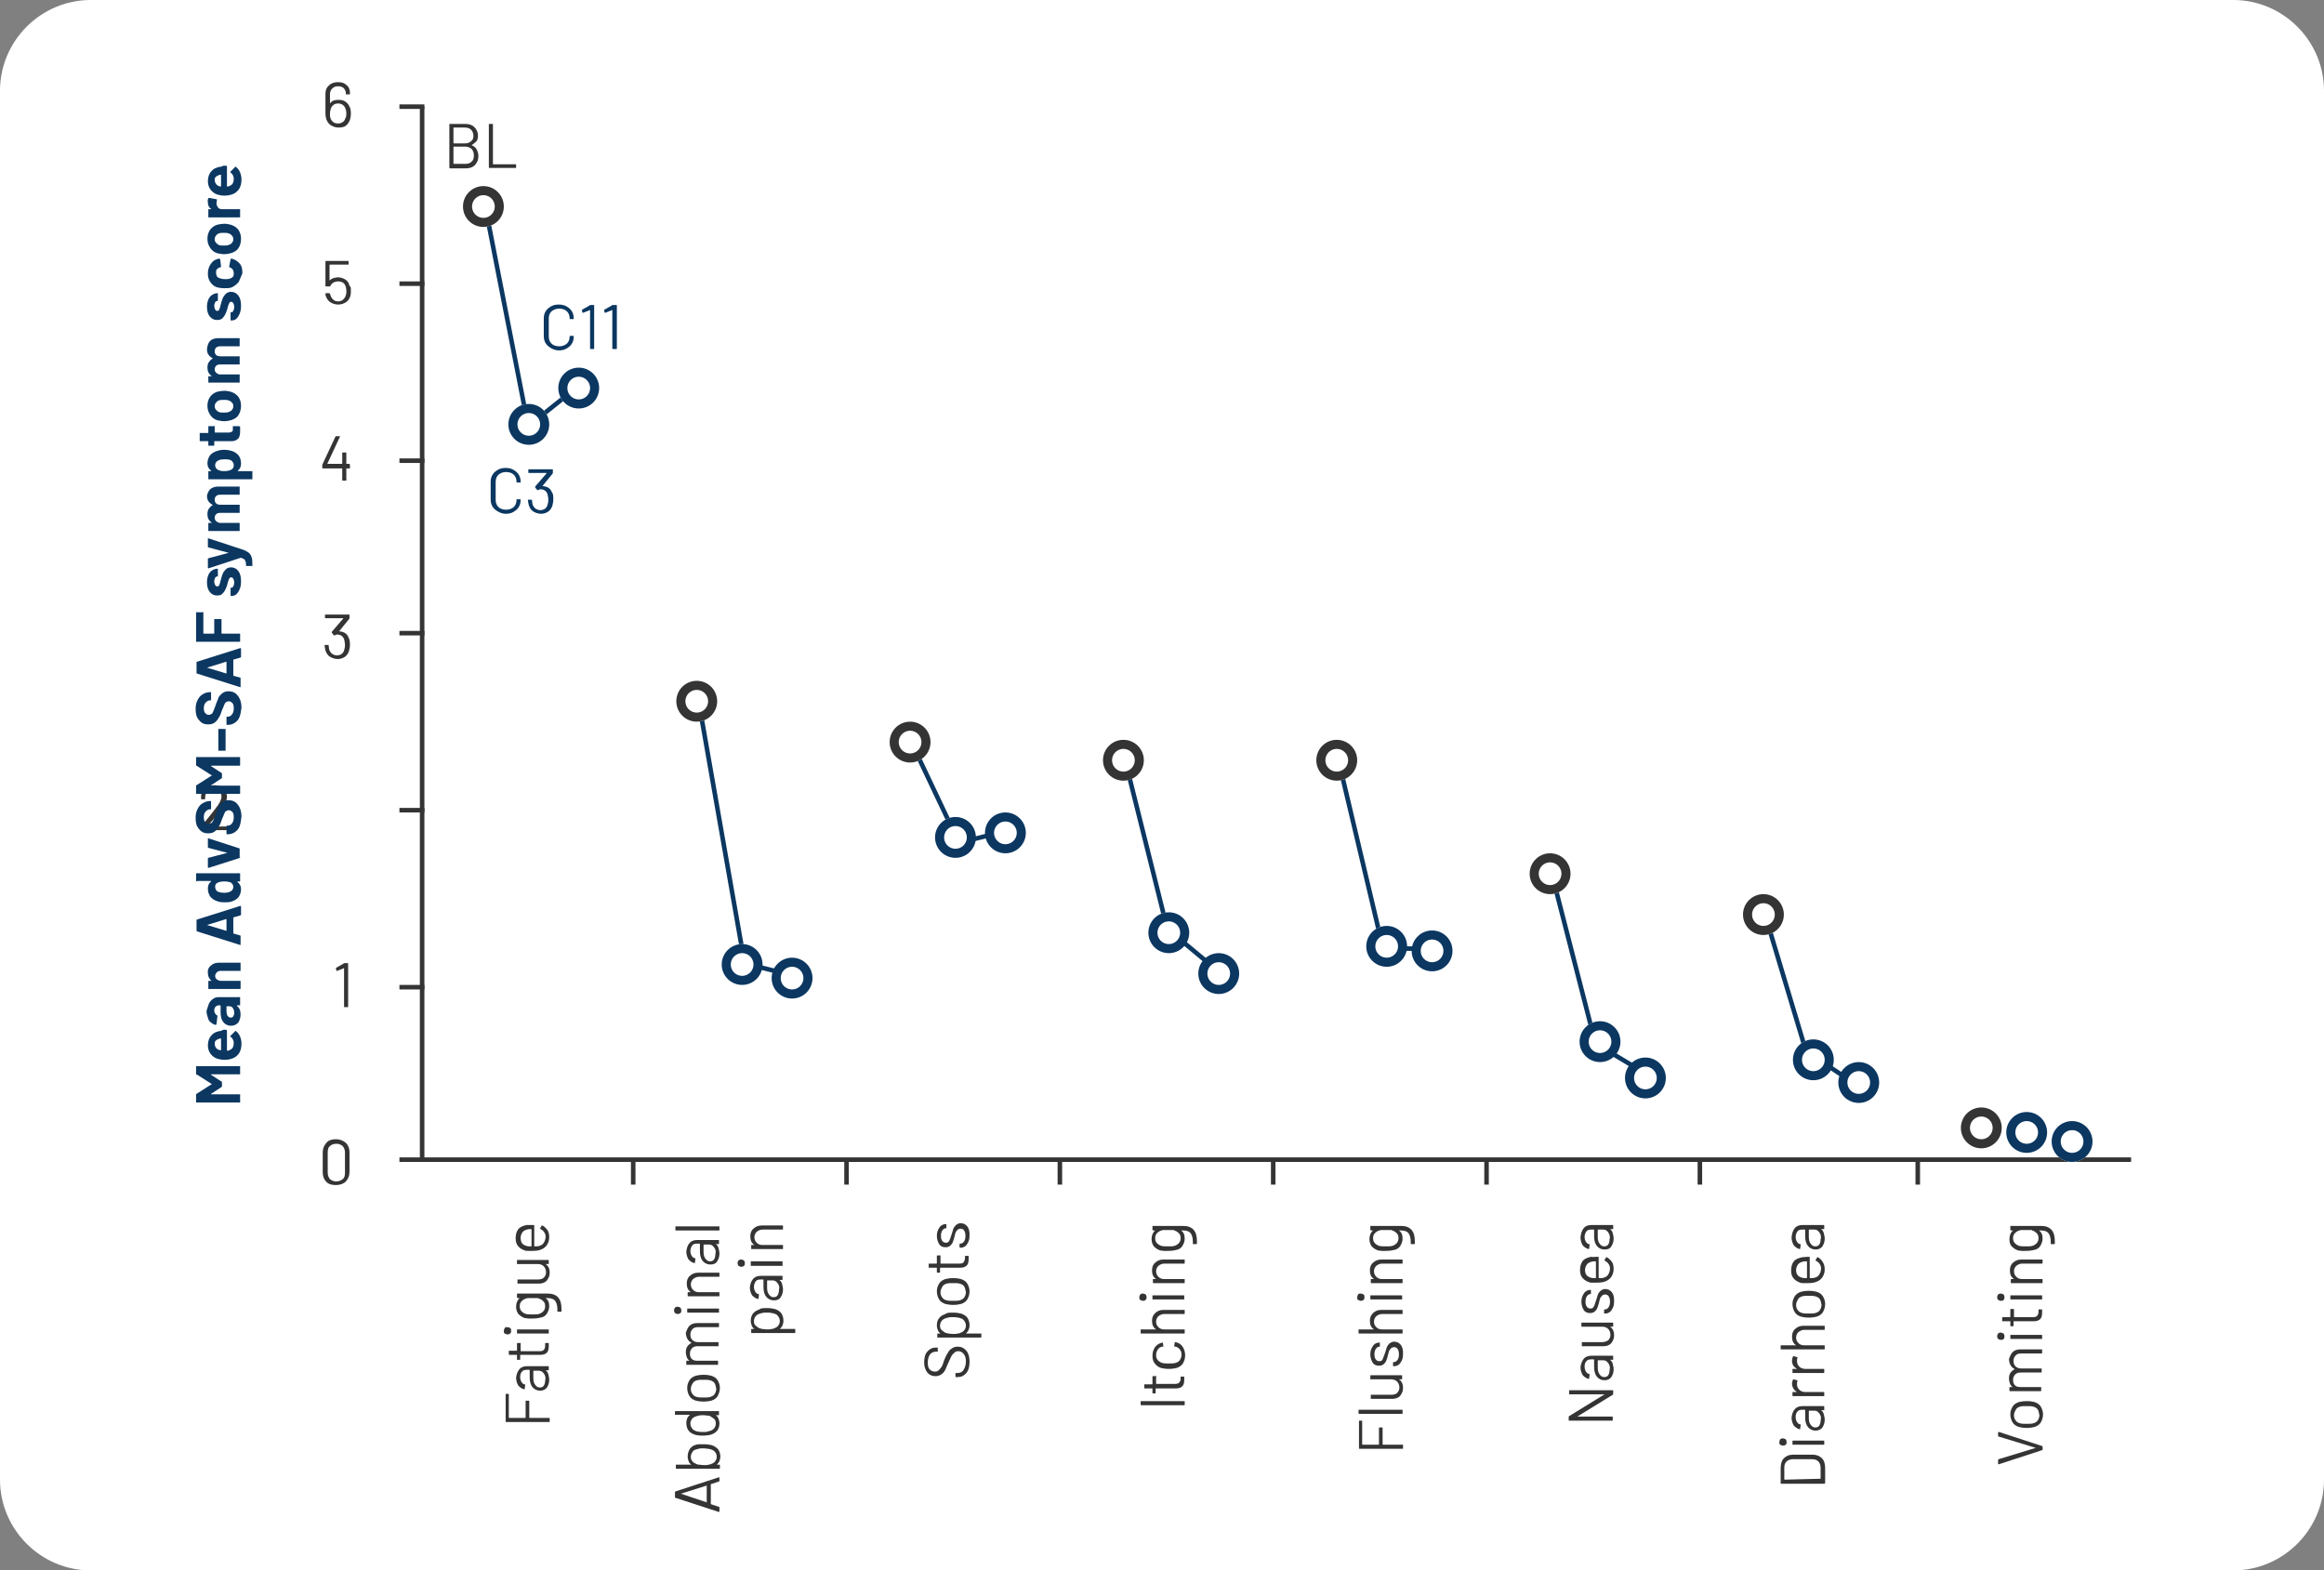 <?xml version="1.0" encoding="UTF-8"?> <svg xmlns="http://www.w3.org/2000/svg" xmlns:xlink="http://www.w3.org/1999/xlink" version="1.1" id="Layer_1" x="0px" y="0px" viewBox="0 0 512 346" style="enable-background:new 0 0 512 346;" xml:space="preserve"><rect x="0" y="0" width="512" height="346" fill="#808080" stroke="none"/> <style type="text/css"> .st0{fill:#FFFFFF;} .st1{enable-background:new ;} .st2{fill:#343434;} .st3{fill:none;stroke:#343434;} .st4{fill:none;stroke:#0B3761;} .st5{fill:none;stroke:#0B3761;stroke-width:2;} .st6{fill:none;stroke:#343434;stroke-width:2;} .st7{fill:#0B3761;} </style> <path id="Rectangle_795" class="st0" d="M20,0h472c11,0,20,9,20,20v306c0,11-9,20-20,20H20c-11,0-20-9-20-20V20C0,9,9,0,20,0z"></path> <g class="st1"> <path class="st2" d="M45.7,182.1H50c0.1,0,0.1,0,0.1,0.1v0.6c0,0.1,0,0.1-0.1,0.1h-5.6c-0.1,0-0.1,0-0.1-0.1v-0.6 c0-0.1,0-0.1,0.1-0.2c0.3-0.4,1-1.2,2.1-2.6l1-1.3c0.9-1.1,1.3-2,1.3-2.6c0-0.5-0.2-0.9-0.5-1.2c-0.3-0.3-0.8-0.4-1.3-0.4 c-0.5,0-1,0.2-1.3,0.5c-0.3,0.3-0.5,0.7-0.5,1.2v0.4c0,0.1,0,0.1-0.1,0.1h-0.7c-0.1,0-0.1,0-0.1-0.1v-0.6c0-0.7,0.3-1.3,0.8-1.7 s1.2-0.7,2-0.7c0.6,0,1.1,0.1,1.5,0.3c0.4,0.2,0.8,0.5,1,0.9s0.4,0.8,0.4,1.3c0,0.8-0.4,1.8-1.3,2.9c-0.5,0.6-1.3,1.7-2.6,3.2 L45.7,182.1C45.6,182.1,45.6,182.1,45.7,182.1z"></path> </g> <g class="st1"> <path class="st2" d="M71.9,260.4c-0.5-0.5-0.8-1.2-0.8-2.1v-4.4c0-0.9,0.3-1.5,0.8-2.1s1.2-0.8,2.1-0.8c0.9,0,1.6,0.3,2.2,0.8 c0.5,0.5,0.8,1.2,0.8,2v4.4c0,0.9-0.3,1.5-0.8,2.1c-0.5,0.5-1.3,0.8-2.2,0.8C73.1,261.1,72.4,260.9,71.9,260.4z M75.5,259.8 c0.4-0.3,0.5-0.8,0.5-1.4v-4.5c0-0.6-0.2-1-0.5-1.4c-0.4-0.3-0.8-0.5-1.4-0.5c-0.6,0-1.1,0.2-1.4,0.5c-0.4,0.3-0.5,0.8-0.5,1.4v4.5 c0,0.6,0.2,1,0.5,1.4c0.4,0.3,0.8,0.5,1.4,0.5C74.6,260.3,75.1,260.1,75.5,259.8z"></path> </g> <g class="st1"> <path class="st2" d="M77.3,25c0,0.6-0.1,1-0.2,1.4c-0.2,0.5-0.5,1-0.9,1.3c-0.4,0.3-1,0.4-1.6,0.4c-0.7,0-1.2-0.2-1.7-0.5 c-0.5-0.3-0.8-0.8-1-1.3c-0.1-0.4-0.2-0.8-0.2-1.3v-4.4c0-0.8,0.3-1.4,0.8-1.8c0.5-0.5,1.2-0.7,2-0.7c0.8,0,1.4,0.2,1.9,0.7 c0.5,0.4,0.7,1,0.7,1.7v0.2c0,0.1,0,0.1-0.1,0.1h-0.7c-0.1,0-0.1,0-0.1-0.1v-0.1c0-0.5-0.2-0.9-0.5-1.2S74.9,19,74.4,19 c-0.5,0-0.9,0.2-1.2,0.5c-0.3,0.3-0.5,0.7-0.5,1.2v2.1c0,0,0,0,0,0c0,0,0,0,0,0c0.4-0.6,1-0.8,1.9-0.8c0.6,0,1.1,0.1,1.5,0.4 c0.4,0.3,0.7,0.6,0.9,1.1C77.2,23.8,77.3,24.3,77.3,25z M76.3,25c0-0.5-0.1-0.9-0.2-1.1c-0.1-0.3-0.3-0.6-0.6-0.8 c-0.3-0.2-0.6-0.3-1-0.3s-0.8,0.1-1,0.3c-0.3,0.2-0.5,0.5-0.6,0.8c-0.1,0.3-0.2,0.7-0.2,1.1c0,0.4,0,0.8,0.1,1 c0.1,0.4,0.3,0.6,0.6,0.9c0.3,0.2,0.6,0.3,1.1,0.3c0.4,0,0.7-0.1,1-0.3c0.3-0.2,0.5-0.5,0.6-0.9C76.3,25.8,76.3,25.4,76.3,25z"></path> </g> <g class="st1"> <path class="st2" d="M77.3,64c0,0.5,0,0.8-0.1,1.2c-0.2,0.6-0.5,1.1-1,1.4c-0.5,0.3-1,0.5-1.7,0.5c-0.7,0-1.2-0.2-1.7-0.5 s-0.8-0.8-1-1.3c-0.1-0.2-0.1-0.4-0.1-0.6v0c0-0.1,0-0.1,0.1-0.1h0.7c0.1,0,0.1,0,0.2,0.1c0,0.1,0,0.1,0.1,0.3 c0.1,0.4,0.3,0.7,0.6,1s0.7,0.4,1.1,0.4c0.4,0,0.8-0.1,1.1-0.4c0.3-0.3,0.5-0.6,0.6-1c0.1-0.2,0.1-0.5,0.1-0.8c0-0.3,0-0.6-0.1-0.9 c-0.1-0.4-0.3-0.8-0.6-1s-0.7-0.3-1.1-0.3c-0.4,0-0.8,0.1-1.1,0.3s-0.5,0.4-0.6,0.7c0,0.1-0.1,0.1-0.2,0.1h-0.8 c-0.1,0-0.1,0-0.1-0.1v-5.4c0-0.1,0-0.1,0.1-0.1h4.9c0.1,0,0.1,0,0.1,0.1v0.6c0,0.1,0,0.1-0.1,0.1h-4c0,0-0.1,0-0.1,0.1l0,3.4 c0,0,0,0,0,0c0,0,0,0,0,0c0.2-0.2,0.5-0.4,0.8-0.5c0.3-0.1,0.7-0.2,1-0.2c0.7,0,1.2,0.2,1.7,0.5c0.5,0.3,0.8,0.8,0.9,1.4 C77.3,63.1,77.3,63.5,77.3,64z"></path> </g> <g class="st1"> <path class="st2" d="M77.1,102.5v0.6c0,0.1,0,0.1-0.1,0.1h-0.6c0,0-0.1,0-0.1,0.1v2.5c0,0.1,0,0.1-0.1,0.1h-0.7 c-0.1,0-0.1,0-0.1-0.1v-2.5c0,0,0-0.1-0.1-0.1h-4.2c-0.1,0-0.1,0-0.1-0.1v-0.5c0,0,0-0.1,0-0.2l2.9-6.2c0-0.1,0.1-0.1,0.2-0.1h0.7 c0,0,0.1,0,0.1,0c0,0,0,0.1,0,0.1l-2.8,6c0,0,0,0,0,0s0,0,0,0h3.2c0,0,0.1,0,0.1-0.1v-2.3c0-0.1,0-0.1,0.1-0.1h0.7 c0.1,0,0.1,0,0.1,0.1v2.3c0,0,0,0.1,0.1,0.1H77C77.1,102.4,77.1,102.4,77.1,102.5z"></path> </g> <g class="st1"> <path class="st2" d="M75.8,212.2h0.8c0.1,0,0.1,0,0.1,0.1v9.5c0,0.1,0,0.1-0.1,0.1h-0.7c-0.1,0-0.1,0-0.1-0.1v-8.5c0,0,0,0,0,0 c0,0,0,0,0,0l-1.5,0.6l-0.1,0c-0.1,0-0.1,0-0.1-0.1l-0.1-0.5v0c0,0,0-0.1,0.1-0.1l1.6-0.9C75.7,212.2,75.7,212.2,75.8,212.2z"></path> </g> <g class="st1"> <path class="st2" d="M77.1,142c0,0.5-0.1,1-0.2,1.4c-0.2,0.6-0.5,1-0.9,1.3c-0.4,0.3-1,0.5-1.6,0.5s-1.2-0.2-1.7-0.5 c-0.5-0.3-0.8-0.8-1-1.4c-0.1-0.3-0.1-0.6-0.2-1.1c0-0.1,0-0.1,0.1-0.1h0.7c0.1,0,0.1,0,0.1,0.1c0,0.3,0.1,0.5,0.1,0.8 c0.1,0.4,0.3,0.7,0.6,1c0.3,0.2,0.7,0.4,1.1,0.4c0.8,0,1.4-0.4,1.6-1.1c0.1-0.3,0.2-0.7,0.2-1.1c0-0.6-0.1-1-0.2-1.4 c-0.3-0.7-0.8-1-1.6-1c-0.1,0-0.3,0.1-0.5,0.2c0,0-0.1,0-0.1,0c0,0-0.1,0-0.1-0.1l-0.4-0.5c0-0.1,0-0.1,0-0.2l2.5-2.9 c0,0,0-0.1,0-0.1h-3.9c-0.1,0-0.1,0-0.1-0.1v-0.6c0-0.1,0-0.1,0.1-0.1h5.2c0.1,0,0.1,0,0.1,0.1v0.7c0,0,0,0.1-0.1,0.2l-2.2,2.7 c0,0,0,0,0,0c0,0,0,0,0.1,0c1,0.1,1.7,0.5,2,1.4C77,140.8,77.1,141.4,77.1,142z"></path> </g> <line id="Line_76" class="st3" x1="88" y1="255.5" x2="469.5" y2="255.5"></line> <line id="Line_98" class="st3" x1="88" y1="217.5" x2="93.5" y2="217.5"></line> <line id="Line_99" class="st3" x1="88" y1="178.5" x2="93.5" y2="178.5"></line> <line id="Line_100" class="st3" x1="88" y1="139.5" x2="93.5" y2="139.5"></line> <line id="Line_101" class="st3" x1="88" y1="101.5" x2="93.5" y2="101.5"></line> <line id="Line_102" class="st3" x1="88" y1="62.5" x2="93.5" y2="62.5"></line> <line id="Line_104" class="st3" x1="88" y1="23.5" x2="93.5" y2="23.5"></line> <line id="Line_95" class="st3" x1="139.5" y1="255.5" x2="139.5" y2="261"></line> <line id="Line_92" class="st3" x1="186.5" y1="255.5" x2="186.5" y2="261"></line> <line id="Line_89" class="st3" x1="233.5" y1="255.5" x2="233.5" y2="261"></line> <line id="Line_86" class="st3" x1="280.5" y1="255.5" x2="280.5" y2="261"></line> <line id="Line_82" class="st3" x1="327.5" y1="255.5" x2="327.5" y2="261"></line> <line id="Line_77" class="st3" x1="374.5" y1="255.5" x2="374.5" y2="261"></line> <line id="Line_78" class="st3" x1="422.5" y1="255.5" x2="422.5" y2="261"></line> <line id="Line_103" class="st3" x1="93" y1="23.5" x2="93" y2="255.5"></line> <line id="Line_93" class="st4" x1="154" y1="155" x2="164" y2="212"></line> <line id="Line_88" class="st4" x1="248" y1="168" x2="257" y2="204"></line> <line id="Line_96" class="st4" x1="107" y1="46" x2="116" y2="92"></line> <line id="Line_97" class="st4" x1="120" y1="91" x2="125" y2="87"></line> <line id="Line_84" class="st4" x1="295" y1="168" x2="304" y2="206"></line> <line id="Line_83" class="st4" x1="342" y1="193" x2="351" y2="228"></line> <line id="Line_79" class="st4" x1="389" y1="202" x2="398" y2="232"></line> <line id="Line_90" class="st4" x1="201" y1="164" x2="210" y2="183"></line> <g class="st1"> <path class="st2" d="M112.1,307.2v5.1c0,0,0,0.1,0.1,0.1h3.5c0,0,0.1,0,0.1-0.1v-3.6c0-0.1,0-0.1,0.1-0.1h0.6c0.1,0,0.1,0,0.1,0.1 v3.6c0,0,0,0.1,0.1,0.1h4.3c0.1,0,0.1,0,0.1,0.1v0.7c0,0.1,0,0.1-0.1,0.1h-9.5c-0.1,0-0.1,0-0.1-0.1v-6c0-0.1,0-0.1,0.1-0.1h0.6 C112,307.1,112.1,307.1,112.1,307.2z"></path> <path class="st2" d="M114.4,301.7c0.4-0.5,1-0.7,1.7-0.7h4.7c0.1,0,0.1,0,0.1,0.1v0.7c0,0.1,0,0.1-0.1,0.1h-0.6c0,0,0,0,0,0 c0,0,0,0,0,0c0.3,0.2,0.5,0.5,0.6,0.9c0.1,0.4,0.2,0.8,0.2,1.2c0,0.7-0.2,1.2-0.5,1.7c-0.3,0.4-0.8,0.7-1.5,0.7 c-0.7,0-1.3-0.3-1.7-0.8s-0.6-1.2-0.6-2.1v-1.6c0,0,0-0.1-0.1-0.1h-0.5c-0.5,0-0.9,0.1-1.1,0.4c-0.3,0.3-0.4,0.7-0.4,1.2 c0,0.4,0.1,0.8,0.3,1.1c0.2,0.3,0.4,0.5,0.7,0.5c0.1,0,0.1,0.1,0.1,0.2l-0.1,0.8c0,0.1-0.1,0.1-0.1,0.1c-0.5-0.1-0.9-0.4-1.3-0.8 c-0.3-0.5-0.5-1.1-0.5-1.8C113.8,302.8,114,302.2,114.4,301.7z M119.8,302.6c-0.3-0.4-0.6-0.6-1.1-0.6h-1.1c0,0-0.1,0-0.1,0.1v1.5 c0,0.6,0.1,1.1,0.4,1.5c0.3,0.4,0.6,0.6,1,0.6c0.4,0,0.7-0.1,0.9-0.4c0.2-0.3,0.3-0.7,0.3-1.1C120.3,303.5,120.1,303,119.8,302.6z"></path> <path class="st2" d="M114.7,296v1.6c0,0,0,0.1,0.1,0.1h4.1c0.4,0,0.8-0.1,0.9-0.3c0.2-0.2,0.3-0.5,0.3-0.9V296c0-0.1,0-0.1,0.1-0.1 h0.6c0.1,0,0.1,0,0.1,0.1c0,0.1,0,0.3,0,0.5c0,0.7-0.1,1.2-0.4,1.5c-0.3,0.3-0.7,0.5-1.4,0.5h-4.4c0,0-0.1,0-0.1,0.1v0.9 c0,0.1,0,0.1-0.1,0.1h-0.5c-0.1,0-0.1,0-0.1-0.1v-0.9c0,0,0-0.1-0.1-0.1h-1.6c-0.1,0-0.1,0-0.1-0.1v-0.7c0-0.1,0-0.1,0.1-0.1h1.6 c0,0,0.1,0,0.1-0.1V296c0-0.1,0-0.1,0.1-0.1h0.5C114.7,295.8,114.7,295.9,114.7,296z"></path> <path class="st2" d="M112.4,293.8c-0.1,0.1-0.3,0.2-0.6,0.2c-0.2,0-0.4-0.1-0.6-0.2s-0.2-0.3-0.2-0.6c0-0.2,0.1-0.4,0.2-0.6 s0.3-0.2,0.6-0.2c0.2,0,0.4,0.1,0.6,0.2s0.2,0.3,0.2,0.6C112.6,293.5,112.6,293.6,112.4,293.8z M120.8,293.8H114 c-0.1,0-0.1,0-0.1-0.1v-0.7c0-0.1,0-0.1,0.1-0.1h6.8c0.1,0,0.1,0,0.1,0.1v0.7C121,293.7,120.9,293.8,120.8,293.8z"></path> <path class="st2" d="M113.9,285.8v-0.7c0-0.1,0-0.1,0.1-0.1h6.7c1,0,1.8,0.3,2.3,0.9s0.7,1.4,0.7,2.5c0,0.2,0,0.4,0,0.5 c0,0.1-0.1,0.1-0.2,0.1l-0.6,0c0,0-0.1,0-0.1,0s0-0.1,0-0.1l0-0.4c0-0.9-0.2-1.5-0.5-1.9c-0.3-0.4-0.9-0.6-1.6-0.6h-0.5 c0,0,0,0,0,0c0,0,0,0,0,0c0.6,0.4,0.8,1,0.8,1.8c0,0.6-0.2,1.1-0.5,1.6c-0.3,0.5-0.8,0.8-1.4,0.9c-0.4,0.1-1,0.2-1.7,0.2 c-0.4,0-0.8,0-1,0s-0.5-0.1-0.8-0.1c-0.6-0.2-1-0.5-1.4-0.9c-0.3-0.4-0.5-1-0.5-1.6c0-0.8,0.3-1.5,0.8-1.9c0,0,0,0,0,0c0,0,0,0,0,0 h-0.5C114,286,113.9,285.9,113.9,285.8z M118.3,286c-0.2,0-0.5,0-0.9,0c-0.5,0-0.8,0-1,0c-0.2,0-0.3,0-0.5,0.1 c-0.4,0.1-0.7,0.3-1,0.6c-0.3,0.3-0.4,0.7-0.4,1.1c0,0.4,0.1,0.8,0.4,1.1s0.6,0.5,1,0.6c0.3,0.1,0.8,0.1,1.4,0.1 c0.7,0,1.2,0,1.4-0.1c0.4-0.1,0.7-0.3,1-0.6c0.3-0.3,0.4-0.7,0.4-1.1c0-0.5-0.1-0.8-0.4-1.1c-0.3-0.3-0.6-0.5-1-0.6 C118.7,286,118.5,286,118.3,286z"></path> <path class="st2" d="M113.9,278.4v-0.7c0-0.1,0-0.1,0.1-0.1h6.8c0.1,0,0.1,0,0.1,0.1v0.7c0,0.1,0,0.1-0.1,0.1h-0.6c0,0,0,0,0,0 c0,0,0,0,0,0c0.6,0.4,0.9,1,0.9,1.9c0,0.4-0.1,0.9-0.3,1.2c-0.2,0.4-0.4,0.7-0.8,0.9c-0.3,0.2-0.8,0.3-1.2,0.3h-4.7 c-0.1,0-0.1,0-0.1-0.1v-0.7c0-0.1,0-0.1,0.1-0.1h4.4c0.5,0,1-0.1,1.3-0.4c0.3-0.3,0.5-0.7,0.5-1.2c0-0.5-0.2-1-0.5-1.3 c-0.3-0.3-0.7-0.5-1.3-0.5h-4.4C114,278.6,113.9,278.5,113.9,278.4z"></path> <path class="st2" d="M117.2,269.9h0.4c0.1,0,0.1,0,0.1,0.1v4.5c0,0,0,0.1,0.1,0.1c0.5,0,0.8,0,1-0.1c0.4-0.1,0.8-0.3,1-0.7 c0.2-0.3,0.4-0.8,0.4-1.3c0-0.4-0.1-0.7-0.3-1c-0.2-0.3-0.4-0.5-0.8-0.7c-0.1-0.1-0.1-0.1-0.1-0.2l0.3-0.5c0-0.1,0.1-0.1,0.2-0.1 c0.4,0.2,0.8,0.6,1.1,1s0.4,1,0.4,1.6c0,0.7-0.2,1.2-0.5,1.7c-0.3,0.4-0.7,0.8-1.3,1c-0.4,0.2-1.1,0.3-1.9,0.3c-0.4,0-0.7,0-1,0 c-0.2,0-0.5,0-0.7-0.1c-0.6-0.2-1.1-0.5-1.5-1c-0.4-0.5-0.5-1.1-0.5-1.7c0-0.8,0.2-1.5,0.6-2c0.4-0.5,1-0.7,1.8-0.9 C116.5,269.9,116.9,269.9,117.2,269.9z M115,273.9c0.2,0.3,0.6,0.5,1,0.6c0.2,0.1,0.5,0.1,1,0.1c0,0,0.1,0,0.1-0.1v-3.6 c0,0,0-0.1-0.1-0.1c-0.4,0-0.7,0-0.9,0.1c-0.4,0.1-0.8,0.3-1,0.6s-0.4,0.7-0.4,1.2C114.7,273.2,114.8,273.6,115,273.9z"></path> </g> <g class="st1"> <path class="st2" d="M158.4,326.4l-1.8,0.6c0,0,0,0,0,0.1v4.2c0,0,0,0,0,0.1l1.8,0.6c0.1,0,0.1,0.1,0.1,0.2v0.8 c0,0.1-0.1,0.1-0.2,0.1l-9.5-3.1c-0.1,0-0.1-0.1-0.1-0.2v-1c0-0.1,0-0.1,0.1-0.2l9.5-3.1l0.1,0c0.1,0,0.1,0,0.1,0.1v0.8 C158.5,326.3,158.5,326.4,158.4,326.4z M155.7,331C155.8,331,155.8,331,155.7,331l0-3.7c0,0,0,0,0,0c0,0,0,0,0,0l-5.7,1.8 c0,0,0,0,0,0c0,0,0,0,0,0L155.7,331C155.7,331,155.7,331,155.7,331z"></path> <path class="st2" d="M155,318.2c0.8,0,1.4,0.1,1.8,0.2c0.6,0.2,1,0.5,1.4,0.9c0.3,0.4,0.5,1,0.5,1.6c0,0.4-0.1,0.7-0.2,1 c-0.1,0.3-0.4,0.6-0.6,0.8c0,0,0,0,0,0c0,0,0,0,0,0h0.6c0.1,0,0.1,0,0.1,0.1v0.7c0,0.1,0,0.1-0.1,0.1h-9.5c-0.1,0-0.1,0-0.1-0.1 v-0.7c0-0.1,0-0.1,0.1-0.1h3.3c0,0,0,0,0,0c0,0,0,0,0,0c-0.3-0.2-0.5-0.5-0.6-0.8s-0.2-0.6-0.2-1c0-0.7,0.2-1.2,0.5-1.7 c0.3-0.4,0.8-0.8,1.4-0.9C153.6,318.2,154.2,318.2,155,318.2z M156,319.2c-0.2,0-0.6-0.1-1-0.1c-0.5,0-0.8,0-1.1,0.1 c-0.3,0.1-0.5,0.1-0.7,0.2c-0.3,0.1-0.6,0.3-0.7,0.6c-0.2,0.3-0.3,0.6-0.3,1c0,0.4,0.1,0.7,0.3,0.9c0.2,0.3,0.4,0.4,0.8,0.6 c0.2,0.1,0.4,0.2,0.7,0.2c0.3,0,0.6,0.1,1.1,0.1c0.4,0,0.8,0,1-0.1c0.2,0,0.5-0.1,0.7-0.2c0.3-0.1,0.6-0.3,0.8-0.6s0.3-0.6,0.3-0.9 c0-0.4-0.1-0.7-0.3-1c-0.2-0.3-0.5-0.5-0.8-0.6C156.5,319.3,156.2,319.2,156,319.2z"></path> <path class="st2" d="M148.7,311.7V311c0-0.1,0-0.1,0.1-0.1h9.5c0.1,0,0.1,0,0.1,0.1v0.7c0,0.1,0,0.1-0.1,0.1h-0.6c0,0,0,0,0,0 s0,0,0,0c0.3,0.2,0.5,0.5,0.6,0.8c0.1,0.3,0.2,0.6,0.2,1c0,0.7-0.2,1.2-0.5,1.6s-0.8,0.7-1.4,0.9c-0.4,0.1-1,0.2-1.8,0.2 c-0.8,0-1.4-0.1-1.7-0.2c-0.6-0.2-1.1-0.5-1.4-0.9s-0.5-1-0.5-1.7c0-0.4,0.1-0.7,0.2-1c0.1-0.3,0.4-0.6,0.6-0.8c0,0,0,0,0,0 s0,0,0,0h-3.3C148.7,311.8,148.7,311.8,148.7,311.7z M156,311.9c-0.3,0-0.6-0.1-1-0.1s-0.8,0-1.1,0.1s-0.5,0.1-0.7,0.2 c-0.3,0.1-0.6,0.3-0.8,0.6c-0.2,0.3-0.3,0.6-0.3,0.9c0,0.4,0.1,0.7,0.3,1c0.2,0.3,0.4,0.5,0.7,0.6c0.2,0.1,0.4,0.2,0.7,0.2 c0.3,0.1,0.6,0.1,1.1,0.1c0.4,0,0.8,0,1-0.1s0.5-0.1,0.7-0.2c0.3-0.1,0.6-0.3,0.8-0.6s0.3-0.6,0.3-1c0-0.4-0.1-0.7-0.3-0.9 s-0.5-0.4-0.8-0.6C156.5,312,156.3,311.9,156,311.9z"></path> <path class="st2" d="M158.1,307.6c-0.3,0.5-0.8,0.8-1.4,1c-0.4,0.1-1,0.2-1.7,0.2s-1.3-0.1-1.7-0.2c-0.6-0.2-1.1-0.5-1.4-1 c-0.3-0.5-0.5-1.1-0.5-1.8c0-0.7,0.2-1.2,0.5-1.7c0.3-0.5,0.8-0.8,1.4-1c0.4-0.1,1-0.2,1.7-0.2c0.8,0,1.3,0.1,1.7,0.2 c0.6,0.2,1.1,0.5,1.4,1c0.3,0.5,0.5,1.1,0.5,1.7S158.4,307.1,158.1,307.6z M157.4,304.7c-0.2-0.3-0.6-0.5-1-0.6 c-0.3-0.1-0.8-0.1-1.4-0.1c-0.6,0-1.1,0-1.4,0.1c-0.4,0.1-0.8,0.3-1,0.7c-0.2,0.3-0.4,0.7-0.4,1.2s0.1,0.8,0.4,1.2s0.6,0.5,1,0.6 c0.3,0.1,0.8,0.1,1.4,0.1s1.1,0,1.4-0.1c0.4-0.1,0.8-0.3,1-0.6c0.2-0.3,0.4-0.7,0.4-1.2C157.7,305.4,157.6,305,157.4,304.7z"></path> <path class="st2" d="M151.9,292.1c0.4-0.4,1-0.6,1.7-0.6h4.7c0.1,0,0.1,0,0.1,0.1v0.7c0,0.1,0,0.1-0.1,0.1h-4.5 c-0.5,0-0.9,0.1-1.2,0.4c-0.3,0.3-0.5,0.7-0.5,1.2c0,0.5,0.1,0.9,0.4,1.2c0.3,0.3,0.7,0.5,1.2,0.5h4.5c0.1,0,0.1,0,0.1,0.1v0.7 c0,0.1,0,0.1-0.1,0.1h-4.5c-0.5,0-0.9,0.1-1.2,0.4c-0.3,0.3-0.5,0.7-0.5,1.2c0,0.5,0.1,0.9,0.4,1.2s0.7,0.4,1.2,0.4h4.5 c0.1,0,0.1,0,0.1,0.1v0.7c0,0.1,0,0.1-0.1,0.1h-6.8c-0.1,0-0.1,0-0.1-0.1v-0.7c0-0.1,0-0.1,0.1-0.1h0.6c0,0,0,0,0,0s0,0,0,0 c-0.3-0.2-0.5-0.5-0.6-0.8c-0.1-0.3-0.2-0.7-0.2-1.1c0-0.5,0.1-0.9,0.3-1.2c0.2-0.3,0.5-0.6,0.9-0.8c0,0,0,0,0-0.1 c-0.4-0.2-0.7-0.5-0.9-0.9s-0.3-0.8-0.3-1.3C151.3,293.1,151.5,292.5,151.9,292.1z"></path> <path class="st2" d="M149.9,289.3c-0.1,0.1-0.3,0.2-0.6,0.2c-0.2,0-0.4-0.1-0.6-0.2c-0.1-0.2-0.2-0.3-0.2-0.6s0.1-0.4,0.2-0.6 c0.1-0.1,0.3-0.2,0.6-0.2c0.2,0,0.4,0.1,0.6,0.2c0.1,0.2,0.2,0.3,0.2,0.6S150.1,289.1,149.9,289.3z M158.3,289.2h-6.8 c-0.1,0-0.1,0-0.1-0.1v-0.7c0-0.1,0-0.1,0.1-0.1h6.8c0.1,0,0.1,0,0.1,0.1v0.7C158.5,289.2,158.4,289.2,158.3,289.2z"></path> <path class="st2" d="M152,281.1c0.4-0.4,1-0.7,1.8-0.7h4.6c0.1,0,0.1,0,0.1,0.1v0.7c0,0.1,0,0.1-0.1,0.1h-4.4 c-0.5,0-0.9,0.2-1.3,0.5c-0.3,0.3-0.5,0.7-0.5,1.2c0,0.5,0.2,0.9,0.5,1.2s0.7,0.5,1.2,0.5h4.5c0.1,0,0.1,0,0.1,0.1v0.7 c0,0.1,0,0.1-0.1,0.1h-6.8c-0.1,0-0.1,0-0.1-0.1v-0.7c0-0.1,0-0.1,0.1-0.1h0.6c0,0,0,0,0,0c0,0,0,0,0,0c-0.6-0.4-0.9-1-0.9-1.9 C151.3,282.1,151.5,281.5,152,281.1z"></path> <path class="st2" d="M151.9,273.9c0.4-0.5,1-0.7,1.7-0.7h4.7c0.1,0,0.1,0,0.1,0.1v0.7c0,0.1,0,0.1-0.1,0.1h-0.6c0,0,0,0,0,0 c0,0,0,0,0,0c0.3,0.2,0.5,0.5,0.6,0.9c0.1,0.4,0.2,0.8,0.2,1.2c0,0.7-0.2,1.2-0.5,1.7s-0.8,0.7-1.5,0.7c-0.7,0-1.3-0.3-1.7-0.8 s-0.6-1.2-0.6-2.1v-1.6c0,0,0-0.1-0.1-0.1h-0.5c-0.5,0-0.9,0.1-1.1,0.4s-0.4,0.7-0.4,1.2c0,0.4,0.1,0.8,0.3,1.1 c0.2,0.3,0.4,0.5,0.7,0.5c0.1,0,0.1,0.1,0.1,0.2l-0.1,0.8c0,0.1-0.1,0.1-0.1,0.1c-0.5-0.1-0.9-0.4-1.3-0.8 c-0.3-0.5-0.5-1.1-0.5-1.8C151.3,275,151.5,274.3,151.9,273.9z M157.3,274.8c-0.3-0.4-0.6-0.6-1.1-0.6h-1.1c0,0-0.1,0-0.1,0.1v1.5 c0,0.6,0.1,1.1,0.4,1.5s0.6,0.6,1,0.6c0.4,0,0.7-0.1,0.9-0.4s0.3-0.7,0.3-1.1C157.8,275.6,157.6,275.2,157.3,274.8z"></path> <path class="st2" d="M158.4,271.1h-9.5c-0.1,0-0.1,0-0.1-0.1v-0.7c0-0.1,0-0.1,0.1-0.1h9.5c0.1,0,0.1,0,0.1,0.1v0.7 C158.5,271.1,158.5,271.1,158.4,271.1z"></path> </g> <g class="st1"> <path class="st2" d="M169,288.2c0.7,0,1.3,0.1,1.7,0.2c0.6,0.2,1.1,0.5,1.4,0.9c0.3,0.4,0.5,1,0.5,1.7c0,0.4-0.1,0.7-0.2,1 c-0.1,0.3-0.4,0.6-0.6,0.8c0,0,0,0,0,0c0,0,0,0,0,0h3.3c0.1,0,0.1,0,0.1,0.1v0.7c0,0.1,0,0.1-0.1,0.1h-9.5c-0.1,0-0.1,0-0.1-0.1 v-0.7c0-0.1,0-0.1,0.1-0.1h0.6c0,0,0,0,0,0c0,0,0,0,0,0c-0.3-0.2-0.5-0.5-0.6-0.8s-0.2-0.6-0.2-1c0-0.7,0.2-1.2,0.5-1.6 s0.8-0.7,1.4-0.9C167.6,288.2,168.2,288.2,169,288.2z M170,289.3c-0.3-0.1-0.6-0.1-1.1-0.1c-0.4,0-0.8,0-1,0.1 c-0.2,0-0.5,0.1-0.7,0.2c-0.3,0.1-0.6,0.3-0.8,0.6c-0.2,0.3-0.3,0.6-0.3,1c0,0.4,0.1,0.7,0.3,0.9s0.5,0.4,0.8,0.6 c0.2,0.1,0.4,0.1,0.7,0.2c0.3,0,0.6,0.1,1,0.1s0.8,0,1.1-0.1c0.3,0,0.5-0.1,0.7-0.2c0.3-0.1,0.6-0.3,0.8-0.6 c0.2-0.3,0.3-0.6,0.3-0.9c0-0.4-0.1-0.7-0.3-1s-0.4-0.5-0.7-0.6C170.5,289.4,170.3,289.3,170,289.3z"></path> <path class="st2" d="M165.9,281.8c0.4-0.5,1-0.7,1.7-0.7h4.7c0.1,0,0.1,0,0.1,0.1v0.7c0,0.1,0,0.1-0.1,0.1h-0.6c0,0,0,0,0,0 c0,0,0,0,0,0c0.3,0.2,0.5,0.5,0.6,0.9c0.1,0.4,0.2,0.8,0.2,1.2c0,0.7-0.2,1.2-0.5,1.7s-0.8,0.7-1.5,0.7c-0.7,0-1.3-0.3-1.7-0.8 s-0.6-1.2-0.6-2.1v-1.6c0,0,0-0.1-0.1-0.1h-0.5c-0.5,0-0.9,0.1-1.1,0.4s-0.4,0.7-0.4,1.2c0,0.4,0.1,0.8,0.3,1.1 c0.2,0.3,0.4,0.5,0.7,0.5c0.1,0,0.1,0.1,0.1,0.2l-0.1,0.8c0,0.1-0.1,0.1-0.1,0.1c-0.5-0.1-0.9-0.4-1.3-0.8 c-0.3-0.5-0.5-1.1-0.5-1.8C165.3,282.9,165.5,282.2,165.9,281.8z M171.3,282.7c-0.3-0.4-0.6-0.6-1.1-0.6h-1.1c0,0-0.1,0-0.1,0.1 v1.5c0,0.6,0.1,1.1,0.4,1.5s0.6,0.6,1,0.6c0.4,0,0.7-0.1,0.9-0.4s0.3-0.7,0.3-1.1C171.8,283.5,171.6,283.1,171.3,282.7z"></path> <path class="st2" d="M163.9,278.9c-0.1,0.1-0.3,0.2-0.6,0.2c-0.2,0-0.4-0.1-0.6-0.2c-0.1-0.2-0.2-0.3-0.2-0.6s0.1-0.4,0.2-0.6 c0.1-0.1,0.3-0.2,0.6-0.2c0.2,0,0.4,0.1,0.6,0.2c0.1,0.2,0.2,0.3,0.2,0.6S164.1,278.7,163.9,278.9z M172.3,278.9h-6.8 c-0.1,0-0.1,0-0.1-0.1V278c0-0.1,0-0.1,0.1-0.1h6.8c0.1,0,0.1,0,0.1,0.1v0.7C172.5,278.8,172.4,278.9,172.3,278.9z"></path> <path class="st2" d="M166,270.7c0.4-0.4,1-0.7,1.8-0.7h4.6c0.1,0,0.1,0,0.1,0.1v0.7c0,0.1,0,0.1-0.1,0.1h-4.4 c-0.5,0-0.9,0.2-1.3,0.5c-0.3,0.3-0.5,0.7-0.5,1.2c0,0.5,0.2,0.9,0.5,1.2c0.3,0.3,0.7,0.5,1.2,0.5h4.5c0.1,0,0.1,0,0.1,0.1v0.7 c0,0.1,0,0.1-0.1,0.1h-6.8c-0.1,0-0.1,0-0.1-0.1v-0.7c0-0.1,0-0.1,0.1-0.1h0.6c0,0,0,0,0,0c0,0,0,0,0,0c-0.6-0.4-0.9-1-0.9-1.9 C165.3,271.7,165.5,271.1,166,270.7z"></path> </g> <g class="st1"> <path class="st2" d="M212.9,302.5c-0.5,0.6-1.1,0.9-1.9,0.9h-0.4c-0.1,0-0.1,0-0.1-0.1v-0.7c0-0.1,0-0.1,0.1-0.1h0.4 c0.5,0,1-0.2,1.3-0.7s0.5-1.1,0.5-1.9c0-0.7-0.2-1.3-0.5-1.6c-0.3-0.4-0.7-0.6-1.2-0.6c-0.3,0-0.6,0.1-0.8,0.3s-0.5,0.4-0.7,0.8 s-0.4,0.9-0.7,1.5c-0.3,0.7-0.5,1.2-0.7,1.6s-0.5,0.7-0.8,0.9s-0.7,0.4-1.3,0.4c-0.8,0-1.4-0.3-1.8-0.8c-0.4-0.5-0.7-1.3-0.7-2.2 c0-1,0.2-1.9,0.7-2.4c0.5-0.6,1.1-0.9,1.9-0.9h0.3c0.1,0,0.1,0,0.1,0.1v0.7c0,0.1,0,0.1-0.1,0.1h-0.3c-0.5,0-1,0.2-1.3,0.6 c-0.3,0.4-0.5,1-0.5,1.8c0,0.7,0.1,1.2,0.4,1.5s0.7,0.5,1.2,0.5c0.3,0,0.6-0.1,0.8-0.3c0.2-0.2,0.4-0.4,0.6-0.7s0.4-0.8,0.6-1.5 c0.3-0.7,0.5-1.2,0.8-1.6c0.2-0.4,0.5-0.8,0.9-1c0.4-0.3,0.8-0.4,1.3-0.4c0.8,0,1.4,0.3,1.9,0.9s0.7,1.4,0.7,2.4 C213.6,301.1,213.4,301.9,212.9,302.5z"></path> <path class="st2" d="M210,289.2c0.7,0,1.3,0.1,1.7,0.2c0.6,0.2,1.1,0.5,1.4,0.9c0.3,0.4,0.5,1,0.5,1.7c0,0.4-0.1,0.7-0.2,1 c-0.1,0.3-0.4,0.6-0.6,0.8c0,0,0,0,0,0c0,0,0,0,0,0h3.3c0.1,0,0.1,0,0.1,0.1v0.7c0,0.1,0,0.1-0.1,0.1h-9.5c-0.1,0-0.1,0-0.1-0.1 v-0.7c0-0.1,0-0.1,0.1-0.1h0.6c0,0,0,0,0,0c0,0,0,0,0,0c-0.3-0.2-0.5-0.5-0.6-0.8s-0.2-0.6-0.2-1c0-0.7,0.2-1.2,0.5-1.6 s0.8-0.7,1.4-0.9C208.6,289.2,209.2,289.2,210,289.2z M211,290.3c-0.3-0.1-0.6-0.1-1.1-0.1c-0.4,0-0.8,0-1,0.1 c-0.2,0-0.5,0.1-0.7,0.2c-0.3,0.1-0.6,0.3-0.8,0.6c-0.2,0.3-0.3,0.6-0.3,1c0,0.4,0.1,0.7,0.3,0.9s0.5,0.4,0.8,0.6 c0.2,0.1,0.4,0.1,0.7,0.2c0.3,0,0.6,0.1,1,0.1s0.8,0,1.1-0.1c0.3,0,0.5-0.1,0.7-0.2c0.3-0.1,0.6-0.3,0.8-0.6 c0.2-0.3,0.3-0.6,0.3-0.9c0-0.4-0.1-0.7-0.3-1s-0.4-0.5-0.7-0.6C211.5,290.4,211.3,290.3,211,290.3z"></path> <path class="st2" d="M213.1,286.3c-0.3,0.5-0.8,0.8-1.4,1c-0.4,0.1-1,0.2-1.7,0.2s-1.3-0.1-1.7-0.2c-0.6-0.2-1.1-0.5-1.4-1 c-0.3-0.5-0.5-1.1-0.5-1.8c0-0.7,0.2-1.2,0.5-1.7c0.3-0.5,0.8-0.8,1.4-1c0.4-0.1,1-0.2,1.7-0.2c0.8,0,1.3,0.1,1.7,0.2 c0.6,0.2,1.1,0.5,1.4,1c0.3,0.5,0.5,1.1,0.5,1.7C213.6,285.2,213.4,285.8,213.1,286.3z M212.4,283.4c-0.2-0.3-0.6-0.5-1-0.6 c-0.3-0.1-0.8-0.1-1.4-0.1c-0.6,0-1.1,0-1.4,0.1c-0.4,0.1-0.8,0.3-1,0.7s-0.4,0.7-0.4,1.2c0,0.5,0.1,0.8,0.4,1.2s0.6,0.5,1,0.6 c0.3,0.1,0.8,0.1,1.4,0.1s1.1,0,1.4-0.1c0.4-0.1,0.8-0.3,1-0.6s0.4-0.7,0.4-1.2C212.7,284.1,212.6,283.7,212.4,283.4z"></path> <path class="st2" d="M207.2,276.7v1.6c0,0,0,0.1,0.1,0.1h4.1c0.4,0,0.8-0.1,0.9-0.3s0.3-0.5,0.3-0.9v-0.4c0-0.1,0-0.1,0.1-0.1h0.6 c0.1,0,0.1,0,0.1,0.1c0,0.1,0,0.3,0,0.5c0,0.7-0.1,1.2-0.4,1.5s-0.7,0.5-1.4,0.5h-4.4c0,0-0.1,0-0.1,0.1v0.9c0,0.1,0,0.1-0.1,0.1 h-0.5c-0.1,0-0.1,0-0.1-0.1v-0.9c0,0,0-0.1-0.1-0.1h-1.6c-0.1,0-0.1,0-0.1-0.1v-0.7c0-0.1,0-0.1,0.1-0.1h1.6c0,0,0.1,0,0.1-0.1 v-1.6c0-0.1,0-0.1,0.1-0.1h0.5C207.2,276.5,207.2,276.6,207.2,276.7z"></path> <path class="st2" d="M213.3,273.7c-0.2,0.4-0.4,0.7-0.7,0.9c-0.3,0.2-0.6,0.3-0.9,0.3h-0.2c-0.1,0-0.1,0-0.1-0.1v-0.7 c0-0.1,0-0.1,0.1-0.1h0.1c0.3,0,0.6-0.2,0.8-0.5c0.2-0.3,0.3-0.7,0.3-1.2s-0.1-0.9-0.3-1.2c-0.2-0.3-0.5-0.4-0.8-0.4 c-0.2,0-0.4,0.1-0.6,0.2c-0.1,0.2-0.3,0.3-0.4,0.5s-0.2,0.5-0.3,1c-0.1,0.5-0.3,1-0.4,1.3s-0.4,0.6-0.6,0.8c-0.3,0.2-0.6,0.3-1,0.3 c-0.6,0-1.1-0.2-1.4-0.7s-0.5-1.1-0.5-1.8c0-0.5,0.1-1,0.3-1.4c0.2-0.4,0.4-0.7,0.7-0.9s0.6-0.3,1-0.3h0c0.1,0,0.1,0,0.1,0.1v0.7 c0,0.1,0,0.1-0.1,0.1h0c-0.3,0-0.6,0.2-0.8,0.5c-0.2,0.3-0.3,0.7-0.3,1.2c0,0.5,0.1,0.9,0.3,1.1c0.2,0.3,0.5,0.4,0.8,0.4 c0.3,0,0.6-0.1,0.7-0.4c0.2-0.3,0.3-0.7,0.5-1.3c0.2-0.5,0.3-1,0.4-1.3s0.3-0.6,0.6-0.9c0.3-0.2,0.6-0.4,1-0.4 c0.6,0,1.1,0.2,1.5,0.7c0.4,0.5,0.5,1.1,0.5,1.9C213.6,272.8,213.5,273.3,213.3,273.7z"></path> </g> <g class="st1"> <path class="st2" d="M260.9,309.6h-9.5c-0.1,0-0.1,0-0.1-0.1v-0.7c0-0.1,0-0.1,0.1-0.1h9.5c0.1,0,0.1,0,0.1,0.1v0.7 C261,309.6,261,309.6,260.9,309.6z"></path> <path class="st2" d="M254.7,303.2v1.6c0,0,0,0.1,0.1,0.1h4.1c0.4,0,0.8-0.1,0.9-0.3c0.2-0.2,0.3-0.5,0.3-0.9v-0.3 c0-0.1,0-0.1,0.1-0.1h0.6c0.1,0,0.1,0,0.1,0.1c0,0.1,0,0.3,0,0.5c0,0.7-0.1,1.2-0.4,1.5c-0.3,0.3-0.7,0.5-1.4,0.5h-4.4 c0,0-0.1,0-0.1,0.1v0.9c0,0.1,0,0.1-0.1,0.1h-0.5c-0.1,0-0.1,0-0.1-0.1v-0.9c0,0,0-0.1-0.1-0.1h-1.6c-0.1,0-0.1,0-0.1-0.1v-0.7 c0-0.1,0-0.1,0.1-0.1h1.6c0,0,0.1,0,0.1-0.1v-1.6c0-0.1,0-0.1,0.1-0.1h0.5C254.7,303,254.7,303.1,254.7,303.2z"></path> <path class="st2" d="M260.6,300.4c-0.3,0.5-0.8,0.8-1.4,1c-0.4,0.1-1,0.2-1.7,0.2c-0.7,0-1.2-0.1-1.7-0.2c-0.6-0.2-1-0.5-1.4-1 c-0.4-0.5-0.5-1.1-0.5-1.7c0-0.7,0.2-1.3,0.5-1.8c0.3-0.5,0.8-0.8,1.3-1c0.2,0,0.3-0.1,0.4-0.1h0c0.1,0,0.1,0,0.1,0.1l0.1,0.7v0 c0,0.1,0,0.1-0.1,0.1l-0.2,0c-0.4,0.1-0.7,0.3-0.9,0.6c-0.2,0.3-0.4,0.7-0.4,1.2s0.1,0.9,0.4,1.2s0.6,0.5,1,0.6 c0.4,0.1,0.8,0.1,1.4,0.1c0.6,0,1.1,0,1.4-0.1c0.4-0.1,0.8-0.3,1-0.6s0.4-0.7,0.4-1.2c0-0.5-0.1-0.9-0.4-1.2 c-0.2-0.3-0.5-0.5-0.9-0.6h-0.1l-0.1,0c-0.1,0-0.1-0.1-0.1-0.2l0.1-0.7c0-0.1,0.1-0.1,0.2-0.1l0.3,0.1c0.5,0.1,1,0.5,1.3,1 s0.5,1.1,0.5,1.8C261.1,299.3,260.9,299.9,260.6,300.4z"></path> <path class="st2" d="M254.5,289.3c0.4-0.4,1-0.7,1.8-0.7h4.6c0.1,0,0.1,0,0.1,0.1v0.7c0,0.1,0,0.1-0.1,0.1h-4.4 c-0.5,0-0.9,0.2-1.3,0.5c-0.3,0.3-0.5,0.7-0.5,1.2c0,0.5,0.2,0.9,0.5,1.2c0.3,0.3,0.7,0.5,1.2,0.5h4.5c0.1,0,0.1,0,0.1,0.1v0.7 c0,0.1,0,0.1-0.1,0.1h-9.5c-0.1,0-0.1,0-0.1-0.1v-0.7c0-0.1,0-0.1,0.1-0.1h3.3c0,0,0,0,0,0c0,0,0,0,0,0c-0.6-0.4-0.9-1-0.9-1.9 C253.8,290.3,254,289.8,254.5,289.3z"></path> <path class="st2" d="M252.4,286.4c-0.1,0.1-0.3,0.2-0.6,0.2c-0.2,0-0.4-0.1-0.6-0.2s-0.2-0.3-0.2-0.6c0-0.2,0.1-0.4,0.2-0.6 c0.1-0.1,0.3-0.2,0.6-0.2c0.2,0,0.4,0.1,0.6,0.2c0.1,0.1,0.2,0.3,0.2,0.6C252.6,286,252.6,286.2,252.4,286.4z M260.8,286.3H254 c-0.1,0-0.1,0-0.1-0.1v-0.7c0-0.1,0-0.1,0.1-0.1h6.8c0.1,0,0.1,0,0.1,0.1v0.7C261,286.3,260.9,286.3,260.8,286.3z"></path> <path class="st2" d="M254.5,278.2c0.4-0.4,1-0.7,1.8-0.7h4.6c0.1,0,0.1,0,0.1,0.1v0.7c0,0.1,0,0.1-0.1,0.1h-4.4 c-0.5,0-0.9,0.2-1.3,0.5c-0.3,0.3-0.5,0.7-0.5,1.2c0,0.5,0.2,0.9,0.5,1.2s0.7,0.5,1.2,0.5h4.5c0.1,0,0.1,0,0.1,0.1v0.7 c0,0.1,0,0.1-0.1,0.1h-6.8c-0.1,0-0.1,0-0.1-0.1v-0.7c0-0.1,0-0.1,0.1-0.1h0.6c0,0,0,0,0,0c0,0,0,0,0,0c-0.6-0.4-0.9-1-0.9-1.9 C253.8,279.2,254,278.6,254.5,278.2z"></path> <path class="st2" d="M253.9,270.9v-0.7c0-0.1,0-0.1,0.1-0.1h6.7c1,0,1.8,0.3,2.3,0.9s0.7,1.4,0.7,2.5c0,0.2,0,0.4,0,0.5 c0,0.1-0.1,0.1-0.2,0.1l-0.6,0c0,0-0.1,0-0.1,0s0-0.1,0-0.1l0-0.4c0-0.9-0.2-1.5-0.5-1.9c-0.3-0.4-0.9-0.6-1.6-0.6h-0.5 c0,0,0,0,0,0c0,0,0,0,0,0c0.6,0.4,0.8,1,0.8,1.8c0,0.6-0.2,1.1-0.5,1.6c-0.3,0.5-0.8,0.8-1.4,0.9c-0.4,0.1-1,0.2-1.7,0.2 c-0.4,0-0.8,0-1,0s-0.5-0.1-0.8-0.1c-0.6-0.2-1-0.5-1.4-0.9c-0.3-0.4-0.5-1-0.5-1.6c0-0.8,0.3-1.5,0.8-1.9c0,0,0,0,0,0c0,0,0,0,0,0 h-0.5C254,271,253.9,271,253.9,270.9z M258.3,271c-0.2,0-0.5,0-0.9,0c-0.5,0-0.8,0-1,0c-0.2,0-0.3,0-0.5,0.1 c-0.4,0.1-0.7,0.3-1,0.6c-0.3,0.3-0.4,0.7-0.4,1.1c0,0.4,0.1,0.8,0.4,1.1s0.6,0.5,1,0.6c0.3,0.1,0.8,0.1,1.4,0.1 c0.7,0,1.2,0,1.4-0.1c0.4-0.1,0.7-0.3,1-0.6c0.3-0.3,0.4-0.7,0.4-1.1c0-0.5-0.1-0.8-0.4-1.1c-0.3-0.3-0.6-0.5-1-0.6 C258.7,271,258.5,271,258.3,271z"></path> </g> <g class="st1"> <path class="st2" d="M300.1,313.1v5.1c0,0,0,0.1,0.1,0.1h3.5c0,0,0.1,0,0.1-0.1v-3.6c0-0.1,0-0.1,0.1-0.1h0.6c0.1,0,0.1,0,0.1,0.1 v3.6c0,0,0,0.1,0.1,0.1h4.3c0.1,0,0.1,0,0.1,0.1v0.7c0,0.1,0,0.1-0.1,0.1h-9.5c-0.1,0-0.1,0-0.1-0.1v-6c0-0.1,0-0.1,0.1-0.1h0.6 C300,312.9,300.1,313,300.1,313.1z"></path> <path class="st2" d="M308.9,311.5h-9.5c-0.1,0-0.1,0-0.1-0.1v-0.7c0-0.1,0-0.1,0.1-0.1h9.5c0.1,0,0.1,0,0.1,0.1v0.7 C309,311.4,309,311.5,308.9,311.5z"></path> <path class="st2" d="M301.9,303.8v-0.7c0-0.1,0-0.1,0.1-0.1h6.8c0.1,0,0.1,0,0.1,0.1v0.7c0,0.1,0,0.1-0.1,0.1h-0.6c0,0,0,0,0,0 c0,0,0,0,0,0c0.6,0.4,0.9,1,0.9,1.9c0,0.4-0.1,0.9-0.3,1.2c-0.2,0.4-0.4,0.7-0.8,0.9s-0.8,0.3-1.2,0.3h-4.7c-0.1,0-0.1,0-0.1-0.1 v-0.7c0-0.1,0-0.1,0.1-0.1h4.4c0.5,0,1-0.1,1.3-0.4c0.3-0.3,0.5-0.7,0.5-1.2c0-0.5-0.2-1-0.5-1.3c-0.3-0.3-0.7-0.5-1.3-0.5h-4.4 C302,304,301.9,303.9,301.9,303.8z"></path> <path class="st2" d="M308.8,299.8c-0.2,0.4-0.4,0.7-0.7,0.9c-0.3,0.2-0.6,0.3-0.9,0.3H307c-0.1,0-0.1,0-0.1-0.1v-0.7 c0-0.1,0-0.1,0.1-0.1h0.1c0.3,0,0.6-0.2,0.8-0.5s0.3-0.7,0.3-1.2c0-0.5-0.1-0.9-0.3-1.2c-0.2-0.3-0.5-0.4-0.8-0.4 c-0.2,0-0.4,0.1-0.6,0.2c-0.1,0.2-0.3,0.3-0.4,0.5c-0.1,0.2-0.2,0.5-0.3,1c-0.1,0.5-0.3,1-0.4,1.3s-0.4,0.6-0.6,0.8 c-0.3,0.2-0.6,0.3-1,0.3c-0.6,0-1.1-0.2-1.4-0.7s-0.5-1.1-0.5-1.8c0-0.5,0.1-1,0.3-1.4c0.2-0.4,0.4-0.7,0.7-0.9s0.6-0.3,1-0.3h0 c0.1,0,0.1,0,0.1,0.1v0.7c0,0.1,0,0.1-0.1,0.1h0c-0.3,0-0.6,0.2-0.8,0.5c-0.2,0.3-0.3,0.7-0.3,1.2c0,0.5,0.1,0.9,0.3,1.1 c0.2,0.3,0.5,0.4,0.8,0.4c0.3,0,0.6-0.1,0.7-0.4s0.3-0.7,0.5-1.3c0.2-0.5,0.3-1,0.4-1.3s0.3-0.6,0.6-0.9c0.3-0.2,0.6-0.4,1-0.4 c0.6,0,1.1,0.2,1.5,0.7c0.4,0.5,0.5,1.1,0.5,1.9C309.1,299,309,299.4,308.8,299.8z"></path> <path class="st2" d="M302.5,289.3c0.4-0.4,1-0.7,1.8-0.7h4.6c0.1,0,0.1,0,0.1,0.1v0.7c0,0.1,0,0.1-0.1,0.1h-4.4 c-0.5,0-0.9,0.2-1.3,0.5c-0.3,0.3-0.5,0.7-0.5,1.2c0,0.5,0.2,0.9,0.5,1.2c0.3,0.3,0.7,0.5,1.2,0.5h4.5c0.1,0,0.1,0,0.1,0.1v0.7 c0,0.1,0,0.1-0.1,0.1h-9.5c-0.1,0-0.1,0-0.1-0.1v-0.7c0-0.1,0-0.1,0.1-0.1h3.3c0,0,0,0,0,0c0,0,0,0,0,0c-0.6-0.4-0.9-1-0.9-1.9 C301.8,290.3,302,289.8,302.5,289.3z"></path> <path class="st2" d="M300.4,286.4c-0.1,0.1-0.3,0.2-0.6,0.2c-0.2,0-0.4-0.1-0.6-0.2s-0.2-0.3-0.2-0.6c0-0.2,0.1-0.4,0.2-0.6 s0.3-0.2,0.6-0.2c0.2,0,0.4,0.1,0.6,0.2s0.2,0.3,0.2,0.6C300.6,286,300.6,286.2,300.4,286.4z M308.8,286.3H302 c-0.1,0-0.1,0-0.1-0.1v-0.7c0-0.1,0-0.1,0.1-0.1h6.8c0.1,0,0.1,0,0.1,0.1v0.7C309,286.3,308.9,286.3,308.8,286.3z"></path> <path class="st2" d="M302.5,278.2c0.4-0.4,1-0.7,1.8-0.7h4.6c0.1,0,0.1,0,0.1,0.1v0.7c0,0.1,0,0.1-0.1,0.1h-4.4 c-0.5,0-0.9,0.2-1.3,0.5c-0.3,0.3-0.5,0.7-0.5,1.2c0,0.5,0.2,0.9,0.5,1.2s0.7,0.5,1.2,0.5h4.5c0.1,0,0.1,0,0.1,0.1v0.7 c0,0.1,0,0.1-0.1,0.1h-6.8c-0.1,0-0.1,0-0.1-0.1v-0.7c0-0.1,0-0.1,0.1-0.1h0.6c0,0,0,0,0,0c0,0,0,0,0,0c-0.6-0.4-0.9-1-0.9-1.9 C301.8,279.2,302,278.6,302.5,278.2z"></path> <path class="st2" d="M301.9,270.9v-0.7c0-0.1,0-0.1,0.1-0.1h6.7c1,0,1.8,0.3,2.3,0.9s0.7,1.4,0.7,2.5c0,0.2,0,0.4,0,0.5 c0,0.1-0.1,0.1-0.2,0.1l-0.6,0c0,0-0.1,0-0.1,0c0,0,0-0.1,0-0.1l0-0.4c0-0.9-0.2-1.5-0.5-1.9c-0.3-0.4-0.9-0.6-1.6-0.6h-0.5 c0,0,0,0,0,0c0,0,0,0,0,0c0.6,0.4,0.8,1,0.8,1.8c0,0.6-0.2,1.1-0.5,1.6c-0.3,0.5-0.8,0.8-1.4,0.9c-0.4,0.1-1,0.2-1.7,0.2 c-0.4,0-0.8,0-1,0c-0.3,0-0.5-0.1-0.8-0.1c-0.6-0.2-1-0.5-1.4-0.9c-0.3-0.4-0.5-1-0.5-1.6c0-0.8,0.3-1.5,0.8-1.9c0,0,0,0,0,0 c0,0,0,0,0,0h-0.5C302,271,301.9,271,301.9,270.9z M306.3,271c-0.2,0-0.5,0-0.9,0c-0.5,0-0.8,0-1,0s-0.3,0-0.5,0.1 c-0.4,0.1-0.7,0.3-1,0.6c-0.3,0.3-0.4,0.7-0.4,1.1c0,0.4,0.1,0.8,0.4,1.1s0.6,0.5,1,0.6c0.3,0.1,0.8,0.1,1.4,0.1 c0.7,0,1.2,0,1.4-0.1c0.4-0.1,0.7-0.3,1-0.6s0.4-0.7,0.4-1.1c0-0.5-0.1-0.8-0.4-1.1s-0.6-0.5-1-0.6C306.7,271,306.5,271,306.3,271z "></path> </g> <g class="st1"> <path class="st2" d="M345.7,307.1v-0.7c0-0.1,0-0.1,0.1-0.1h9.5c0.1,0,0.1,0,0.1,0.1v0.7c0,0.1,0,0.1-0.1,0.2l-7.8,4.8c0,0,0,0,0,0 c0,0,0,0,0,0l7.7,0c0.1,0,0.1,0,0.1,0.1v0.7c0,0.1,0,0.1-0.1,0.1h-9.5c-0.1,0-0.1,0-0.1-0.1v-0.7c0-0.1,0-0.1,0.1-0.2l7.8-4.8 c0,0,0,0,0,0c0,0,0,0,0,0l-7.7,0C345.7,307.2,345.7,307.2,345.7,307.1z"></path> <path class="st2" d="M348.9,299.4c0.4-0.5,1-0.7,1.7-0.7h4.7c0.1,0,0.1,0,0.1,0.1v0.7c0,0.1,0,0.1-0.1,0.1h-0.6c0,0,0,0,0,0 c0,0,0,0,0,0c0.3,0.2,0.5,0.5,0.6,0.9c0.1,0.4,0.2,0.8,0.2,1.2c0,0.7-0.2,1.2-0.5,1.7c-0.3,0.4-0.8,0.7-1.5,0.7 c-0.7,0-1.3-0.3-1.7-0.8c-0.4-0.5-0.6-1.2-0.6-2.1v-1.6c0,0,0-0.1-0.1-0.1h-0.5c-0.5,0-0.9,0.1-1.1,0.4c-0.3,0.3-0.4,0.7-0.4,1.2 c0,0.4,0.1,0.8,0.3,1.1c0.2,0.3,0.4,0.5,0.7,0.5c0.1,0,0.1,0.1,0.1,0.2l-0.1,0.8c0,0.1-0.1,0.1-0.1,0.1c-0.5-0.1-0.9-0.4-1.3-0.8 c-0.3-0.5-0.5-1.1-0.5-1.8C348.3,300.5,348.5,299.9,348.9,299.4z M354.3,300.3c-0.3-0.4-0.6-0.6-1.1-0.6h-1.1c0,0-0.1,0-0.1,0.1 v1.5c0,0.6,0.1,1.1,0.4,1.5s0.6,0.6,1,0.6c0.4,0,0.7-0.1,0.9-0.4c0.2-0.3,0.3-0.7,0.3-1.1C354.8,301.2,354.6,300.7,354.3,300.3z"></path> <path class="st2" d="M348.4,292.2v-0.7c0-0.1,0-0.1,0.1-0.1h6.8c0.1,0,0.1,0,0.1,0.1v0.7c0,0.1,0,0.1-0.1,0.1h-0.6c0,0,0,0,0,0 c0,0,0,0,0,0c0.6,0.4,0.9,1,0.9,1.9c0,0.4-0.1,0.9-0.3,1.2c-0.2,0.4-0.4,0.7-0.8,0.9c-0.3,0.2-0.8,0.3-1.2,0.3h-4.7 c-0.1,0-0.1,0-0.1-0.1v-0.7c0-0.1,0-0.1,0.1-0.1h4.4c0.5,0,1-0.2,1.3-0.4c0.3-0.3,0.5-0.7,0.5-1.2c0-0.5-0.2-1-0.5-1.3 s-0.7-0.5-1.3-0.5h-4.4C348.5,292.4,348.4,292.3,348.4,292.2z"></path> <path class="st2" d="M355.3,288.2c-0.2,0.4-0.4,0.7-0.7,0.9c-0.3,0.2-0.6,0.3-0.9,0.3h-0.2c-0.1,0-0.1,0-0.1-0.1v-0.7 c0-0.1,0-0.1,0.1-0.1h0.1c0.3,0,0.6-0.2,0.8-0.5c0.2-0.3,0.3-0.7,0.3-1.2s-0.1-0.9-0.3-1.2c-0.2-0.3-0.5-0.4-0.8-0.4 c-0.2,0-0.4,0.1-0.6,0.2c-0.1,0.2-0.3,0.3-0.4,0.5s-0.2,0.5-0.3,1c-0.1,0.5-0.3,1-0.4,1.3s-0.4,0.6-0.6,0.8c-0.3,0.2-0.6,0.3-1,0.3 c-0.6,0-1.1-0.2-1.4-0.7s-0.5-1.1-0.5-1.8c0-0.5,0.1-1,0.3-1.4c0.2-0.4,0.4-0.7,0.7-0.9s0.6-0.3,1-0.3h0c0.1,0,0.1,0,0.1,0.1v0.7 c0,0.1,0,0.1-0.1,0.1h0c-0.3,0-0.6,0.2-0.8,0.5c-0.2,0.3-0.3,0.7-0.3,1.2c0,0.5,0.1,0.9,0.3,1.1c0.2,0.3,0.5,0.4,0.8,0.4 c0.3,0,0.6-0.1,0.7-0.4c0.2-0.3,0.3-0.7,0.5-1.3c0.2-0.5,0.3-1,0.4-1.3s0.3-0.6,0.6-0.9c0.3-0.2,0.6-0.4,1-0.4 c0.6,0,1.1,0.2,1.5,0.7c0.4,0.5,0.5,1.1,0.5,1.9C355.6,287.4,355.5,287.8,355.3,288.2z"></path> <path class="st2" d="M351.7,276.9h0.4c0.1,0,0.1,0,0.1,0.1v4.5c0,0,0,0.1,0.1,0.1c0.5,0,0.8,0,1-0.1c0.4-0.1,0.8-0.3,1-0.7 c0.2-0.3,0.4-0.8,0.4-1.3c0-0.4-0.1-0.7-0.3-1c-0.2-0.3-0.4-0.5-0.8-0.7c-0.1-0.1-0.1-0.1-0.1-0.2l0.3-0.5c0-0.1,0.1-0.1,0.2-0.1 c0.4,0.2,0.8,0.6,1.1,1s0.4,1,0.4,1.6c0,0.7-0.2,1.2-0.5,1.7c-0.3,0.4-0.7,0.8-1.3,1c-0.4,0.2-1.1,0.3-1.9,0.3c-0.4,0-0.7,0-1,0 c-0.2,0-0.5,0-0.7-0.1c-0.6-0.2-1.1-0.5-1.5-1c-0.4-0.5-0.5-1.1-0.5-1.7c0-0.8,0.2-1.5,0.6-2c0.4-0.5,1-0.7,1.8-0.9 C351,277,351.4,276.9,351.7,276.9z M349.5,280.9c0.2,0.3,0.6,0.5,1,0.6c0.2,0.1,0.5,0.1,1,0.1c0,0,0.1,0,0.1-0.1V278 c0,0,0-0.1-0.1-0.1c-0.4,0-0.7,0-0.9,0.1c-0.4,0.1-0.8,0.3-1,0.6s-0.4,0.7-0.4,1.2C349.2,280.3,349.3,280.6,349.5,280.9z"></path> <path class="st2" d="M348.9,270.6c0.4-0.5,1-0.7,1.7-0.7h4.7c0.1,0,0.1,0,0.1,0.1v0.7c0,0.1,0,0.1-0.1,0.1h-0.6c0,0,0,0,0,0 c0,0,0,0,0,0c0.3,0.2,0.5,0.5,0.6,0.9c0.1,0.4,0.2,0.8,0.2,1.2c0,0.7-0.2,1.2-0.5,1.7s-0.8,0.7-1.5,0.7c-0.7,0-1.3-0.3-1.7-0.8 s-0.6-1.2-0.6-2.1V271c0,0,0-0.1-0.1-0.1h-0.5c-0.5,0-0.9,0.1-1.1,0.4s-0.4,0.7-0.4,1.2c0,0.4,0.1,0.8,0.3,1.1 c0.2,0.3,0.4,0.5,0.7,0.5c0.1,0,0.1,0.1,0.1,0.2l-0.1,0.8c0,0.1-0.1,0.1-0.1,0.1c-0.5-0.1-0.9-0.4-1.3-0.8 c-0.3-0.5-0.5-1.1-0.5-1.8C348.3,271.7,348.5,271.1,348.9,270.6z M354.3,271.5c-0.3-0.4-0.6-0.6-1.1-0.6h-1.1c0,0-0.1,0-0.1,0.1 v1.5c0,0.6,0.1,1.1,0.4,1.5s0.6,0.6,1,0.6c0.4,0,0.7-0.1,0.9-0.4s0.3-0.7,0.3-1.1C354.8,272.4,354.6,272,354.3,271.5z"></path> </g> <g class="st1"> <path class="st2" d="M401.9,326.9h-9.5c-0.1,0-0.1,0-0.1-0.1v-3.3c0-0.9,0.2-1.7,0.7-2.2c0.5-0.5,1.1-0.8,2-0.8h4.4 c0.8,0,1.5,0.3,2,0.8c0.5,0.5,0.7,1.3,0.7,2.2v3.3C402,326.8,402,326.9,401.9,326.9z M401.1,325.8v-2.4c0-0.6-0.2-1.1-0.5-1.4 c-0.4-0.4-0.8-0.5-1.4-0.5H395c-0.6,0-1.1,0.2-1.4,0.5c-0.4,0.4-0.5,0.8-0.5,1.5v2.4c0,0,0,0.1,0.1,0.1L401.1,325.8 C401.1,325.9,401.1,325.9,401.1,325.8z"></path> <path class="st2" d="M393.4,318.3c-0.1,0.1-0.3,0.2-0.6,0.2c-0.2,0-0.4-0.1-0.6-0.2s-0.2-0.3-0.2-0.6c0-0.2,0.1-0.4,0.2-0.6 c0.1-0.1,0.3-0.2,0.6-0.2c0.2,0,0.4,0.1,0.6,0.2c0.1,0.1,0.2,0.3,0.2,0.6C393.6,318,393.6,318.2,393.4,318.3z M401.8,318.3H395 c-0.1,0-0.1,0-0.1-0.1v-0.7c0-0.1,0-0.1,0.1-0.1h6.8c0.1,0,0.1,0,0.1,0.1v0.7C402,318.2,401.9,318.3,401.8,318.3z"></path> <path class="st2" d="M395.4,310.5c0.4-0.5,1-0.7,1.7-0.7h4.7c0.1,0,0.1,0,0.1,0.1v0.7c0,0.1,0,0.1-0.1,0.1h-0.6c0,0,0,0,0,0 c0,0,0,0,0,0c0.3,0.2,0.5,0.5,0.6,0.9c0.1,0.4,0.2,0.8,0.2,1.2c0,0.7-0.2,1.2-0.5,1.7c-0.3,0.4-0.8,0.7-1.5,0.7 c-0.7,0-1.3-0.3-1.7-0.8c-0.4-0.5-0.6-1.2-0.6-2.1v-1.6c0,0,0-0.1-0.1-0.1h-0.5c-0.5,0-0.9,0.1-1.1,0.4c-0.3,0.3-0.4,0.7-0.4,1.2 c0,0.4,0.1,0.8,0.3,1.1c0.2,0.3,0.4,0.5,0.7,0.5c0.1,0,0.1,0.1,0.1,0.2l-0.1,0.8c0,0.1-0.1,0.1-0.1,0.1c-0.5-0.1-0.9-0.4-1.3-0.8 c-0.3-0.5-0.5-1.1-0.5-1.8C394.8,311.6,395,310.9,395.4,310.5z M400.8,311.4c-0.3-0.4-0.6-0.6-1.1-0.6h-1.1c0,0-0.1,0-0.1,0.1v1.5 c0,0.6,0.1,1.1,0.4,1.5s0.6,0.6,1,0.6c0.4,0,0.7-0.1,0.9-0.4c0.2-0.3,0.3-0.7,0.3-1.1C401.3,312.2,401.1,311.8,400.8,311.4z"></path> <path class="st2" d="M395,304c0-0.1,0.1-0.1,0.2-0.1l0.7,0.2c0.1,0,0.1,0.1,0.1,0.2c-0.1,0.2-0.1,0.3-0.1,0.5l0,0.2 c0,0.5,0.2,0.9,0.5,1.2c0.3,0.3,0.8,0.5,1.3,0.5h4.1c0.1,0,0.1,0,0.1,0.1v0.7c0,0.1,0,0.1-0.1,0.1h-6.8c-0.1,0-0.1,0-0.1-0.1v-0.7 c0-0.1,0-0.1,0.1-0.1h0.9c0,0,0,0,0,0c0,0,0,0,0,0c-0.3-0.2-0.6-0.4-0.8-0.8c-0.2-0.3-0.3-0.7-0.3-1.1 C394.8,304.5,394.9,304.3,395,304z"></path> <path class="st2" d="M395,298.9c0-0.1,0.1-0.1,0.2-0.1l0.7,0.2c0.1,0,0.1,0.1,0.1,0.2c-0.1,0.2-0.1,0.3-0.1,0.5l0,0.2 c0,0.5,0.2,0.9,0.5,1.2c0.3,0.3,0.8,0.5,1.3,0.5h4.1c0.1,0,0.1,0,0.1,0.1v0.7c0,0.1,0,0.1-0.1,0.1h-6.8c-0.1,0-0.1,0-0.1-0.1v-0.7 c0-0.1,0-0.1,0.1-0.1h0.9c0,0,0,0,0,0c0,0,0,0,0,0c-0.3-0.2-0.6-0.4-0.8-0.7s-0.3-0.7-0.3-1.1C394.8,299.4,394.9,299.2,395,298.9z"></path> <path class="st2" d="M395.5,292.8c0.4-0.4,1-0.7,1.8-0.7h4.6c0.1,0,0.1,0,0.1,0.1v0.7c0,0.1,0,0.1-0.1,0.1h-4.4 c-0.5,0-0.9,0.2-1.3,0.5c-0.3,0.3-0.5,0.7-0.5,1.2c0,0.5,0.2,0.9,0.5,1.2s0.7,0.5,1.2,0.5h4.5c0.1,0,0.1,0,0.1,0.1v0.7 c0,0.1,0,0.1-0.1,0.1h-9.5c-0.1,0-0.1,0-0.1-0.1v-0.7c0-0.1,0-0.1,0.1-0.1h3.3c0,0,0,0,0,0c0,0,0,0,0,0c-0.6-0.4-0.9-1-0.9-1.9 C394.8,293.8,395,293.2,395.5,292.8z"></path> <path class="st2" d="M401.6,289.1c-0.3,0.5-0.8,0.8-1.4,1c-0.4,0.1-1,0.2-1.7,0.2s-1.3-0.1-1.7-0.2c-0.6-0.2-1.1-0.5-1.4-1 c-0.3-0.5-0.5-1.1-0.5-1.8c0-0.7,0.2-1.2,0.5-1.7c0.3-0.5,0.8-0.8,1.4-1c0.4-0.1,1-0.2,1.7-0.2c0.8,0,1.3,0.1,1.7,0.2 c0.6,0.2,1.1,0.5,1.4,1c0.3,0.5,0.5,1.1,0.5,1.7S401.9,288.6,401.6,289.1z M400.9,286.2c-0.2-0.3-0.6-0.5-1-0.6 c-0.3-0.1-0.8-0.1-1.4-0.1c-0.6,0-1.1,0-1.4,0.1c-0.4,0.1-0.8,0.3-1,0.7s-0.4,0.7-0.4,1.2c0,0.5,0.1,0.8,0.4,1.2 c0.2,0.3,0.6,0.5,1,0.6c0.3,0.1,0.8,0.1,1.4,0.1s1.1,0,1.4-0.1c0.4-0.1,0.8-0.3,1-0.6s0.4-0.7,0.4-1.2 C401.2,286.9,401.1,286.5,400.9,286.2z"></path> <path class="st2" d="M398.2,276.9h0.4c0.1,0,0.1,0,0.1,0.1v4.5c0,0,0,0.1,0.1,0.1c0.5,0,0.8,0,1-0.1c0.4-0.1,0.8-0.3,1-0.7 c0.2-0.3,0.4-0.8,0.4-1.3c0-0.4-0.1-0.7-0.3-1c-0.2-0.3-0.4-0.5-0.8-0.7c-0.1-0.1-0.1-0.1-0.1-0.2l0.3-0.5c0-0.1,0.1-0.1,0.2-0.1 c0.4,0.2,0.8,0.6,1.1,1.1s0.4,1,0.4,1.6c0,0.7-0.2,1.2-0.5,1.7c-0.3,0.4-0.7,0.8-1.3,1c-0.4,0.2-1.1,0.3-1.9,0.3c-0.4,0-0.7,0-1,0 c-0.2,0-0.5,0-0.7-0.1c-0.6-0.2-1.1-0.5-1.5-1c-0.4-0.5-0.5-1.1-0.5-1.7c0-0.8,0.2-1.5,0.6-2c0.4-0.5,1-0.7,1.8-0.9 C397.5,277,397.9,276.9,398.2,276.9z M396,280.9c0.2,0.3,0.6,0.5,1,0.6c0.2,0.1,0.5,0.1,1,0.1c0,0,0.1,0,0.1-0.1V278 c0,0,0-0.1-0.1-0.1c-0.4,0-0.7,0-0.9,0.1c-0.4,0.1-0.8,0.3-1,0.6s-0.4,0.7-0.4,1.2C395.7,280.3,395.8,280.6,396,280.9z"></path> <path class="st2" d="M395.4,270.6c0.4-0.5,1-0.7,1.7-0.7h4.7c0.1,0,0.1,0,0.1,0.1v0.7c0,0.1,0,0.1-0.1,0.1h-0.6c0,0,0,0,0,0 c0,0,0,0,0,0c0.3,0.2,0.5,0.5,0.6,0.9c0.1,0.4,0.2,0.8,0.2,1.2c0,0.7-0.2,1.2-0.5,1.7c-0.3,0.4-0.8,0.7-1.5,0.7 c-0.7,0-1.3-0.3-1.7-0.8c-0.4-0.5-0.6-1.2-0.6-2.1V271c0,0,0-0.1-0.1-0.1h-0.5c-0.5,0-0.9,0.1-1.1,0.4s-0.4,0.7-0.4,1.2 c0,0.4,0.1,0.8,0.3,1.1c0.2,0.3,0.4,0.5,0.7,0.5c0.1,0,0.1,0.1,0.1,0.2l-0.1,0.8c0,0.1-0.1,0.1-0.1,0.1c-0.5-0.1-0.9-0.4-1.3-0.8 c-0.3-0.5-0.5-1.1-0.5-1.8C394.8,271.7,395,271.1,395.4,270.6z M400.8,271.5c-0.3-0.4-0.6-0.6-1.1-0.6h-1.1c0,0-0.1,0-0.1,0.1v1.5 c0,0.6,0.1,1.1,0.4,1.5c0.3,0.4,0.6,0.6,1,0.6c0.4,0,0.7-0.1,0.9-0.4s0.3-0.7,0.3-1.1C401.3,272.4,401.1,271.9,400.8,271.5z"></path> </g> <g class="st1"> <path class="st2" d="M449.9,319.5l-9.5,3.1l-0.1,0c-0.1,0-0.1,0-0.1-0.1v-0.8c0-0.1,0-0.1,0.1-0.2l8.2-2.5c0,0,0,0,0,0s0,0,0,0 l-8.2-2.5c-0.1,0-0.1-0.1-0.1-0.2v-0.7c0-0.1,0.1-0.1,0.2-0.1l9.5,3.1c0.1,0,0.1,0.1,0.1,0.2v0.8C450,319.4,450,319.5,449.9,319.5z "></path> <path class="st2" d="M449.6,313.4c-0.3,0.5-0.8,0.8-1.4,1c-0.4,0.1-1,0.2-1.7,0.2s-1.3-0.1-1.7-0.2c-0.6-0.2-1.1-0.5-1.4-1 c-0.3-0.5-0.5-1.1-0.5-1.8c0-0.7,0.2-1.2,0.5-1.7c0.3-0.5,0.8-0.8,1.4-1c0.4-0.1,1-0.2,1.7-0.2c0.8,0,1.3,0.1,1.7,0.2 c0.6,0.2,1.1,0.5,1.4,1c0.3,0.5,0.5,1.1,0.5,1.7C450.1,312.3,449.9,312.9,449.6,313.4z M448.9,310.5c-0.2-0.3-0.6-0.5-1-0.6 c-0.3-0.1-0.8-0.1-1.4-0.1c-0.6,0-1.1,0-1.4,0.1c-0.4,0.1-0.8,0.3-1,0.7s-0.4,0.7-0.4,1.2c0,0.5,0.1,0.8,0.4,1.2s0.6,0.5,1,0.6 c0.3,0.1,0.8,0.1,1.4,0.1s1.1,0,1.4-0.1c0.4-0.1,0.8-0.3,1-0.6s0.4-0.7,0.4-1.2C449.2,311.2,449.1,310.8,448.9,310.5z"></path> <path class="st2" d="M443.4,297.9c0.4-0.4,1-0.6,1.7-0.6h4.7c0.1,0,0.1,0,0.1,0.1v0.7c0,0.1,0,0.1-0.1,0.1h-4.5 c-0.5,0-0.9,0.1-1.2,0.4c-0.3,0.3-0.5,0.7-0.5,1.2c0,0.5,0.1,0.9,0.4,1.2c0.3,0.3,0.7,0.5,1.2,0.5h4.5c0.1,0,0.1,0,0.1,0.1v0.7 c0,0.1,0,0.1-0.1,0.1h-4.5c-0.5,0-0.9,0.1-1.2,0.4c-0.3,0.3-0.5,0.7-0.5,1.2c0,0.5,0.1,0.9,0.4,1.2s0.7,0.4,1.2,0.4h4.5 c0.1,0,0.1,0,0.1,0.1v0.7c0,0.1,0,0.1-0.1,0.1h-6.8c-0.1,0-0.1,0-0.1-0.1v-0.7c0-0.1,0-0.1,0.1-0.1h0.6c0,0,0,0,0,0c0,0,0,0,0,0 c-0.3-0.2-0.5-0.5-0.6-0.8c-0.1-0.3-0.2-0.7-0.2-1.1c0-0.5,0.1-0.9,0.3-1.2c0.2-0.3,0.5-0.6,0.9-0.8c0,0,0,0,0-0.1 c-0.4-0.2-0.7-0.5-0.9-0.9c-0.2-0.4-0.3-0.8-0.3-1.3C442.8,298.9,443,298.3,443.4,297.9z"></path> <path class="st2" d="M441.4,295c-0.1,0.2-0.3,0.2-0.6,0.2c-0.2,0-0.4-0.1-0.6-0.2c-0.1-0.1-0.2-0.3-0.2-0.6s0.1-0.4,0.2-0.6 c0.1-0.1,0.3-0.2,0.6-0.2c0.2,0,0.4,0.1,0.6,0.2c0.1,0.1,0.2,0.3,0.2,0.6S441.6,294.9,441.4,295z M449.8,295H443 c-0.1,0-0.1,0-0.1-0.1v-0.7c0-0.1,0-0.1,0.1-0.1h6.8c0.1,0,0.1,0,0.1,0.1v0.7C450,295,449.9,295,449.8,295z"></path> <path class="st2" d="M443.7,288.5v1.6c0,0,0,0.1,0.1,0.1h4.1c0.4,0,0.8-0.1,0.9-0.3c0.2-0.2,0.3-0.5,0.3-0.9v-0.4 c0-0.1,0-0.1,0.1-0.1h0.6c0.1,0,0.1,0,0.1,0.1c0,0.1,0,0.3,0,0.5c0,0.7-0.1,1.2-0.4,1.5c-0.3,0.3-0.7,0.5-1.4,0.5h-4.4 c0,0-0.1,0-0.1,0.1v0.9c0,0.1,0,0.1-0.1,0.1h-0.5c-0.1,0-0.1,0-0.1-0.1v-0.9c0,0,0-0.1-0.1-0.1h-1.6c-0.1,0-0.1,0-0.1-0.1v-0.7 c0-0.1,0-0.1,0.1-0.1h1.6c0,0,0.1,0,0.1-0.1v-1.6c0-0.1,0-0.1,0.1-0.1h0.5C443.7,288.4,443.7,288.5,443.7,288.5z"></path> <path class="st2" d="M441.4,286.4c-0.1,0.2-0.3,0.2-0.6,0.2c-0.2,0-0.4-0.1-0.6-0.2c-0.1-0.1-0.2-0.3-0.2-0.6s0.1-0.4,0.2-0.6 c0.1-0.1,0.3-0.2,0.6-0.2c0.2,0,0.4,0.1,0.6,0.2c0.1,0.1,0.2,0.3,0.2,0.6S441.6,286.2,441.4,286.4z M449.8,286.3H443 c-0.1,0-0.1,0-0.1-0.1v-0.7c0-0.1,0-0.1,0.1-0.1h6.8c0.1,0,0.1,0,0.1,0.1v0.7C450,286.3,449.9,286.3,449.8,286.3z"></path> <path class="st2" d="M443.5,278.2c0.4-0.4,1-0.7,1.8-0.7h4.6c0.1,0,0.1,0,0.1,0.1v0.7c0,0.1,0,0.1-0.1,0.1h-4.4 c-0.5,0-0.9,0.2-1.3,0.5c-0.3,0.3-0.5,0.7-0.5,1.2c0,0.5,0.2,0.9,0.5,1.2c0.3,0.3,0.7,0.5,1.2,0.5h4.5c0.1,0,0.1,0,0.1,0.1v0.7 c0,0.1,0,0.1-0.1,0.1h-6.8c-0.1,0-0.1,0-0.1-0.1v-0.7c0-0.1,0-0.1,0.1-0.1h0.6c0,0,0,0,0,0c0,0,0,0,0,0c-0.6-0.4-0.9-1-0.9-1.9 C442.8,279.2,443,278.6,443.5,278.2z"></path> <path class="st2" d="M442.9,270.9v-0.7c0-0.1,0-0.1,0.1-0.1h6.7c1,0,1.8,0.3,2.3,0.9c0.5,0.6,0.7,1.4,0.7,2.5c0,0.2,0,0.4,0,0.5 c0,0.1-0.1,0.1-0.2,0.1l-0.6,0c0,0-0.1,0-0.1,0c0,0,0-0.1,0-0.1l0-0.4c0-0.9-0.2-1.5-0.5-1.9s-0.9-0.6-1.6-0.6h-0.5c0,0,0,0,0,0 c0,0,0,0,0,0c0.6,0.4,0.8,1,0.8,1.8c0,0.6-0.2,1.1-0.5,1.6c-0.3,0.5-0.8,0.8-1.4,0.9c-0.4,0.1-1,0.2-1.7,0.2c-0.4,0-0.8,0-1,0 c-0.3,0-0.5-0.1-0.8-0.1c-0.6-0.2-1-0.5-1.4-0.9s-0.5-1-0.5-1.6c0-0.8,0.3-1.5,0.8-1.9c0,0,0,0,0,0c0,0,0,0,0,0h-0.5 C443,271,442.9,271,442.9,270.9z M447.3,271c-0.2,0-0.5,0-0.9,0c-0.5,0-0.8,0-1,0s-0.3,0-0.5,0.1c-0.4,0.1-0.7,0.3-1,0.6 c-0.3,0.3-0.4,0.7-0.4,1.1c0,0.4,0.1,0.8,0.4,1.1c0.3,0.3,0.6,0.5,1,0.6c0.3,0.1,0.8,0.1,1.4,0.1c0.7,0,1.2,0,1.4-0.1 c0.4-0.1,0.7-0.3,1-0.6s0.4-0.7,0.4-1.1c0-0.5-0.1-0.8-0.4-1.1c-0.3-0.3-0.6-0.5-1-0.6C447.7,271,447.5,271,447.3,271z"></path> </g> <g id="Ellipse_83" transform="translate(-8944 -4772)"> <circle class="st0" cx="9107.5" cy="4984.5" r="4.5"></circle> <circle class="st5" cx="9107.5" cy="4984.5" r="3.5"></circle> </g> <g id="Ellipse_78" transform="translate(-8850 -4779)"> <circle class="st0" cx="9107.5" cy="4984.5" r="4.5"></circle> <circle class="st5" cx="9107.5" cy="4984.5" r="3.5"></circle> </g> <g id="Ellipse_87" transform="translate(-8991 -4891)"> <circle class="st0" cx="9107.5" cy="4984.5" r="4.5"></circle> <circle class="st5" cx="9107.5" cy="4984.5" r="3.5"></circle> </g> <g id="Ellipse_74" transform="translate(-8802 -4776)"> <circle class="st0" cx="9107.5" cy="4984.5" r="4.5"></circle> <circle class="st5" cx="9107.5" cy="4984.5" r="3.5"></circle> </g> <g id="Ellipse_71" transform="translate(-8755 -4755)"> <circle class="st0" cx="9107.5" cy="4984.5" r="4.5"></circle> <circle class="st5" cx="9107.5" cy="4984.5" r="3.5"></circle> </g> <g id="Ellipse_65" transform="translate(-8708 -4751)"> <circle class="st0" cx="9107.5" cy="4984.5" r="4.5"></circle> <circle class="st5" cx="9107.5" cy="4984.5" r="3.5"></circle> </g> <g id="Ellipse_66" transform="translate(-8661 -4735)"> <circle class="st0" cx="9107.5" cy="4984.5" r="4.5"></circle> <circle class="st5" cx="9107.5" cy="4984.5" r="3.5"></circle> </g> <g id="Ellipse_80" transform="translate(-8897 -4800)"> <circle class="st0" cx="9107.5" cy="4984.5" r="4.5"></circle> <circle class="st5" cx="9107.5" cy="4984.5" r="3.5"></circle> </g> <g id="Ellipse_84" transform="translate(-8954 -4830)"> <circle class="st0" cx="9107.5" cy="4984.5" r="4.5"></circle> <circle class="st6" cx="9107.5" cy="4984.5" r="3.5"></circle> </g> <g id="Ellipse_79" transform="translate(-8860 -4817)"> <circle class="st0" cx="9107.5" cy="4984.5" r="4.5"></circle> <circle class="st6" cx="9107.5" cy="4984.5" r="3.5"></circle> </g> <g id="Ellipse_88" transform="translate(-9001 -4939)"> <circle class="st0" cx="9107.5" cy="4984.5" r="4.5"></circle> <circle class="st6" cx="9107.5" cy="4984.5" r="3.5"></circle> </g> <g id="Ellipse_76" transform="translate(-8813 -4817)"> <circle class="st0" cx="9107.5" cy="4984.5" r="4.5"></circle> <circle class="st6" cx="9107.5" cy="4984.5" r="3.5"></circle> </g> <g id="Ellipse_72" transform="translate(-8766 -4792)"> <circle class="st0" cx="9107.5" cy="4984.5" r="4.5"></circle> <circle class="st6" cx="9107.5" cy="4984.5" r="3.5"></circle> </g> <g id="Ellipse_73" transform="translate(-8719 -4783)"> <circle class="st0" cx="9107.5" cy="4984.5" r="4.5"></circle> <circle class="st6" cx="9107.5" cy="4984.5" r="3.5"></circle> </g> <g id="Ellipse_67" transform="translate(-8671 -4736)"> <circle class="st0" cx="9107.5" cy="4984.5" r="4.5"></circle> <circle class="st6" cx="9107.5" cy="4984.5" r="3.5"></circle> </g> <g id="Ellipse_82" transform="translate(-8907 -4821)"> <circle class="st0" cx="9107.5" cy="4984.5" r="4.5"></circle> <circle class="st6" cx="9107.5" cy="4984.5" r="3.5"></circle> </g> <g id="Ellipse_85" transform="translate(-8933 -4769)"> <circle class="st0" cx="9107.5" cy="4984.5" r="4.5"></circle> <circle class="st5" cx="9107.5" cy="4984.5" r="3.5"></circle> </g> <g id="Ellipse_77" transform="translate(-8839 -4770)"> <circle class="st0" cx="9107.5" cy="4984.5" r="4.5"></circle> <circle class="st5" cx="9107.5" cy="4984.5" r="3.5"></circle> </g> <g id="Ellipse_86" transform="translate(-8980 -4899)"> <circle class="st0" cx="9107.5" cy="4984.5" r="4.5"></circle> <circle class="st5" cx="9107.5" cy="4984.5" r="3.5"></circle> </g> <g id="Ellipse_75" transform="translate(-8792 -4775)"> <circle class="st0" cx="9107.5" cy="4984.5" r="4.5"></circle> <circle class="st5" cx="9107.5" cy="4984.5" r="3.5"></circle> </g> <g id="Ellipse_68" transform="translate(-8745 -4747)"> <circle class="st0" cx="9107.5" cy="4984.5" r="4.5"></circle> <circle class="st5" cx="9107.5" cy="4984.5" r="3.5"></circle> </g> <g id="Ellipse_69" transform="translate(-8698 -4746)"> <circle class="st0" cx="9107.5" cy="4984.5" r="4.5"></circle> <circle class="st5" cx="9107.5" cy="4984.5" r="3.5"></circle> </g> <g id="Ellipse_70" transform="translate(-8651 -4733)"> <circle class="st0" cx="9107.5" cy="4984.5" r="4.5"></circle> <circle class="st5" cx="9107.5" cy="4984.5" r="3.5"></circle> </g> <g id="Ellipse_81" transform="translate(-8886 -4801)"> <circle class="st0" cx="9107.5" cy="4984.5" r="4.5"></circle> <circle class="st5" cx="9107.5" cy="4984.5" r="3.5"></circle> </g> <g class="st1"> <path class="st7" d="M43.2,236.7V235c0,0,0-0.1,0-0.1c0,0,0.1,0,0.1,0h9.5c0,0,0.1,0,0.1,0c0,0,0,0.1,0,0.1v1.6c0,0,0,0.1,0,0.1 c0,0-0.1,0-0.1,0h-6.2c0,0-0.1,0-0.1,0c0,0,0,0,0,0.1l2.3,1.5c0.1,0,0.1,0.1,0.1,0.2v0.8c0,0.1,0,0.1-0.1,0.2l-2.3,1.5 c0,0,0,0,0,0.1c0,0,0,0,0.1,0h6.2c0,0,0.1,0,0.1,0c0,0,0,0.1,0,0.1v1.6c0,0,0,0.1,0,0.1c0,0-0.1,0-0.1,0h-9.5c0,0-0.1,0-0.1,0 c0,0,0-0.1,0-0.1v-1.6c0-0.1,0-0.1,0.1-0.2l3.3-2.1c0.1,0,0.1-0.1,0-0.1l-3.3-2.1C43.2,236.8,43.2,236.8,43.2,236.7z"></path> <path class="st7" d="M49.8,226.9c0.1,0,0.2,0.1,0.2,0.2v4.3c0,0.1,0,0.1,0.1,0.1c0.2,0,0.4-0.1,0.6-0.2c0.5-0.2,0.8-0.7,0.8-1.5 c0-0.6-0.3-1.1-0.7-1.4c-0.1,0-0.1-0.1-0.1-0.1c0,0,0-0.1,0.1-0.1l1-1c0,0,0.1-0.1,0.1-0.1c0,0,0.1,0,0.1,0.1 c0.4,0.3,0.7,0.7,0.9,1.2s0.3,1,0.3,1.6c0,0.8-0.2,1.5-0.5,2c-0.4,0.6-0.9,1-1.5,1.2c-0.5,0.2-1.1,0.3-1.8,0.3 c-0.5,0-1-0.1-1.4-0.2c-0.7-0.2-1.2-0.6-1.6-1.1c-0.4-0.5-0.6-1.2-0.6-1.9c0-0.9,0.3-1.7,0.8-2.2c0.5-0.6,1.3-0.9,2.2-1 C49,226.9,49.4,226.8,49.8,226.9z M48.2,231.3c0.1,0,0.3,0.1,0.4,0.1c0,0,0.1,0,0.1-0.1v-2.4c0-0.1,0-0.1-0.1-0.1 c-0.3,0-0.4,0.1-0.4,0.1c-0.3,0.1-0.5,0.2-0.7,0.4c-0.2,0.2-0.2,0.5-0.2,0.8C47.4,230.8,47.7,231.1,48.2,231.3z"></path> <path class="st7" d="M46,221.2c0.2-0.5,0.5-0.8,0.9-1.1s0.8-0.4,1.2-0.4h4.7c0,0,0.1,0,0.1,0c0,0,0,0.1,0,0.1v1.6c0,0,0,0.1,0,0.1 c0,0-0.1,0-0.1,0h-0.5c0,0,0,0-0.1,0c0,0,0,0,0,0.1c0.5,0.4,0.8,1,0.8,1.9c0,0.7-0.2,1.3-0.5,1.8c-0.4,0.4-0.9,0.7-1.6,0.7 c-0.7,0-1.3-0.3-1.7-0.8s-0.6-1.2-0.6-2.2v-1.4c0,0,0-0.1-0.1-0.1h-0.3c-0.3,0-0.5,0.1-0.7,0.3c-0.2,0.2-0.3,0.5-0.3,0.8 c0,0.3,0.1,0.5,0.2,0.7s0.2,0.3,0.4,0.4c0.1,0,0.1,0.1,0.1,0.2l-0.2,1.7c0,0.1-0.1,0.2-0.1,0.2c-0.4,0-0.7-0.2-1.1-0.5 s-0.6-0.6-0.7-1.1c-0.2-0.5-0.3-1-0.3-1.5C45.7,222.2,45.8,221.7,46,221.2z M51.3,222.1c-0.2-0.3-0.5-0.4-0.8-0.4H50 c0,0-0.1,0-0.1,0.1v1c0,0.4,0.1,0.7,0.2,1c0.2,0.2,0.4,0.4,0.7,0.4c0.3,0,0.5-0.1,0.6-0.3c0.1-0.2,0.2-0.4,0.2-0.7 C51.6,222.7,51.5,222.4,51.3,222.1z"></path> <path class="st7" d="M46.4,212.8c0.5-0.5,1.1-0.7,1.9-0.7h4.6c0,0,0.1,0,0.1,0c0,0,0,0.1,0,0.1v1.6c0,0,0,0.1,0,0.1 c0,0-0.1,0-0.1,0h-4.2c-0.4,0-0.7,0.1-0.9,0.3s-0.4,0.5-0.4,0.8s0.1,0.6,0.4,0.8s0.5,0.3,0.9,0.3h4.2c0,0,0.1,0,0.1,0 c0,0,0,0.1,0,0.1v1.6c0,0,0,0.1,0,0.1c0,0-0.1,0-0.1,0H46c0,0-0.1,0-0.1,0c0,0,0-0.1,0-0.1v-1.6c0,0,0-0.1,0-0.1c0,0,0.1,0,0.1,0 h0.5c0,0,0,0,0.1,0c0,0,0,0,0,0c-0.5-0.4-0.8-1-0.8-1.7C45.7,213.8,45.9,213.2,46.4,212.8z"></path> <path class="st7" d="M52.9,201.7l-1.4,0.4c0,0-0.1,0-0.1,0.1v3.4c0,0,0,0.1,0.1,0.1l1.4,0.4c0.1,0,0.1,0.1,0.1,0.2v1.8 c0,0.1,0,0.1,0,0.1c0,0-0.1,0-0.1,0l-9.5-3c-0.1,0-0.1-0.1-0.1-0.2v-2.2c0-0.1,0-0.2,0.1-0.2l9.5-3c0,0,0,0,0.1,0 c0.1,0,0.1,0.1,0.1,0.2v1.8C53,201.6,53,201.7,52.9,201.7z M49.9,205.1v-2.5c0-0.1,0-0.1-0.1-0.1l-4.2,1.3c0,0-0.1,0,0,0 c0,0,0,0,0,0L49.9,205.1C49.9,205.2,49.9,205.2,49.9,205.1z"></path> <path class="st7" d="M43.2,194.2c0,0,0-0.1,0-0.1v-1.6c0,0,0-0.1,0-0.1c0,0,0.1,0,0.1,0h9.5c0,0,0.1,0,0.1,0c0,0,0,0.1,0,0.1v1.6 c0,0,0,0.1,0,0.1c0,0-0.1,0-0.1,0h-0.5c0,0,0,0,0,0c0,0,0,0,0,0.1c0.5,0.4,0.8,0.9,0.8,1.6c0,0.7-0.2,1.2-0.5,1.7 c-0.4,0.5-0.9,0.8-1.5,1c-0.5,0.2-1.1,0.2-1.7,0.2c-0.7,0-1.2-0.1-1.7-0.3c-0.6-0.2-1.1-0.6-1.4-1c-0.3-0.5-0.5-1-0.5-1.7 c0-0.7,0.2-1.2,0.7-1.6c0,0,0,0,0-0.1c0,0,0,0-0.1,0h-3C43.3,194.2,43.3,194.2,43.2,194.2z M49.4,194.2c-0.6,0-1.1,0.1-1.5,0.3 c-0.4,0.2-0.5,0.5-0.5,0.9c0,0.4,0.2,0.8,0.5,1c0.4,0.2,0.9,0.3,1.5,0.3c0.6,0,1-0.1,1.4-0.3c0.4-0.2,0.6-0.6,0.6-1 c0-0.4-0.2-0.7-0.6-1C50.5,194.3,50,194.2,49.4,194.2z"></path> <path class="st7" d="M52.9,189l-6.9,2.2c0,0,0,0-0.1,0c-0.1,0-0.1-0.1-0.1-0.2v-1.8c0-0.1,0-0.2,0.1-0.2l4.2-1.1c0,0,0,0,0,0 c0,0,0,0,0,0l-4.2-1.1c-0.1,0-0.1-0.1-0.1-0.2l0-1.8c0-0.1,0-0.1,0-0.1c0,0,0.1,0,0.1,0l6.8,2.2c0.1,0,0.1,0.1,0.1,0.2v1.8 C53,188.9,53,188.9,52.9,189z"></path> <path class="st7" d="M52.8,182c-0.2,0.6-0.6,1-1,1.3c-0.4,0.3-1,0.5-1.5,0.5h-0.3c0,0-0.1,0-0.1,0c0,0,0-0.1,0-0.1V182 c0,0,0-0.1,0-0.1c0,0,0.1,0,0.1,0h0.2c0.4,0,0.7-0.2,0.9-0.5c0.3-0.3,0.4-0.8,0.4-1.4c0-0.5-0.1-0.9-0.3-1.1 c-0.2-0.2-0.5-0.4-0.8-0.4c-0.2,0-0.4,0.1-0.6,0.2c-0.2,0.1-0.3,0.4-0.4,0.6c-0.1,0.3-0.3,0.7-0.5,1.2c-0.2,0.6-0.4,1.2-0.7,1.6 s-0.5,0.8-0.9,1.1c-0.4,0.3-0.9,0.4-1.4,0.4c-0.6,0-1.1-0.1-1.5-0.4s-0.7-0.7-1-1.2c-0.2-0.5-0.3-1.1-0.3-1.8 c0-0.7,0.1-1.3,0.4-1.9c0.3-0.6,0.6-1,1.1-1.3c0.5-0.3,1-0.5,1.6-0.5h0.2c0,0,0.1,0,0.1,0c0,0,0,0.1,0,0.1v1.6c0,0,0,0.1,0,0.1 c0,0-0.1,0-0.1,0h-0.1c-0.4,0-0.7,0.2-1,0.5c-0.3,0.3-0.4,0.8-0.4,1.3c0,0.4,0.1,0.8,0.3,1c0.2,0.2,0.4,0.4,0.8,0.4 c0.2,0,0.4-0.1,0.6-0.2c0.2-0.1,0.3-0.4,0.4-0.6s0.3-0.7,0.5-1.3c0.2-0.7,0.5-1.2,0.6-1.6s0.5-0.7,0.8-1c0.4-0.3,0.8-0.5,1.4-0.5 c0.9,0,1.6,0.3,2.1,1c0.5,0.6,0.8,1.5,0.8,2.6C53.1,180.8,53,181.4,52.8,182z"></path> <path class="st7" d="M43.2,168.5v-1.6c0,0,0-0.1,0-0.1c0,0,0.1,0,0.1,0h9.5c0,0,0.1,0,0.1,0c0,0,0,0.1,0,0.1v1.6c0,0,0,0.1,0,0.1 c0,0-0.1,0.1-0.1,0.1h-6.2c0,0-0.1,0-0.1,0s0,0,0,0.1l2.3,1.5c0.1,0,0.1,0.1,0.1,0.2v0.8c0,0.1,0,0.1-0.1,0.2l-2.3,1.5 c0,0,0,0,0,0.1c0,0,0,0,0.1,0h6.2c0,0,0.1,0,0.1,0c0,0,0,0.1,0,0.1v1.6c0,0,0,0.1,0,0.1c0,0-0.1,0-0.1,0h-9.5c0,0-0.1,0-0.1,0 c0,0,0-0.1,0-0.1v-1.6c0-0.1,0-0.2,0.1-0.2l3.3-2.1c0.1,0,0.1-0.1,0-0.1l-3.3-2.1C43.2,168.7,43.2,168.6,43.2,168.5z"></path> <path class="st7" d="M49.7,165.4c0,0-0.1,0-0.1,0h-1.4c0,0-0.1,0-0.1,0c0,0,0-0.1,0-0.1v-4.6c0,0,0-0.1,0-0.1c0,0,0.1,0,0.1,0h1.4 c0,0,0.1,0,0.1,0c0,0,0,0.1,0,0.1v4.6C49.7,165.4,49.7,165.4,49.7,165.4z"></path> <path class="st7" d="M52.8,157.9c-0.2,0.6-0.6,1-1,1.3c-0.4,0.3-1,0.5-1.5,0.5h-0.3c0,0-0.1,0-0.1,0c0,0,0-0.1,0-0.1v-1.6 c0,0,0-0.1,0-0.1c0,0,0.1,0,0.1,0h0.2c0.4,0,0.7-0.2,0.9-0.5c0.3-0.3,0.4-0.8,0.4-1.4c0-0.5-0.1-0.9-0.3-1.1 c-0.2-0.2-0.5-0.4-0.8-0.4c-0.2,0-0.4,0.1-0.6,0.2c-0.2,0.1-0.3,0.4-0.4,0.6c-0.1,0.3-0.3,0.7-0.5,1.2c-0.2,0.6-0.4,1.2-0.7,1.6 c-0.2,0.4-0.5,0.8-0.9,1.1c-0.4,0.3-0.9,0.4-1.4,0.4c-0.6,0-1.1-0.1-1.5-0.4s-0.7-0.7-1-1.2c-0.2-0.5-0.3-1.1-0.3-1.8 c0-0.7,0.1-1.3,0.4-1.9c0.3-0.6,0.6-1,1.1-1.3c0.5-0.3,1-0.5,1.6-0.5h0.2c0,0,0.1,0,0.1,0c0,0,0,0.1,0,0.1v1.6c0,0,0,0.1,0,0.1 c0,0-0.1,0-0.1,0h-0.1c-0.4,0-0.7,0.2-1,0.5s-0.4,0.8-0.4,1.3c0,0.4,0.1,0.8,0.3,1c0.2,0.2,0.4,0.4,0.8,0.4c0.2,0,0.4-0.1,0.6-0.2 c0.2-0.1,0.3-0.4,0.4-0.6c0.1-0.3,0.3-0.7,0.5-1.3c0.2-0.7,0.5-1.2,0.6-1.6s0.5-0.7,0.8-1c0.4-0.3,0.8-0.5,1.4-0.5 c0.9,0,1.6,0.3,2.1,1c0.5,0.6,0.8,1.5,0.8,2.6C53.1,156.7,53,157.3,52.8,157.9z"></path> <path class="st7" d="M52.9,144.9l-1.4,0.4c0,0-0.1,0-0.1,0.1v3.4c0,0,0,0.1,0.1,0.1l1.4,0.4c0.1,0,0.1,0.1,0.1,0.2v1.8 c0,0.1,0,0.1,0,0.1c0,0-0.1,0-0.1,0l-9.5-3c-0.1,0-0.1-0.1-0.1-0.2V146c0-0.1,0-0.2,0.1-0.2l9.5-3c0,0,0,0,0.1,0 c0.1,0,0.1,0.1,0.1,0.2v1.8C53,144.8,53,144.9,52.9,144.9z M49.9,148.4v-2.5c0-0.1,0-0.1-0.1-0.1l-4.2,1.3c0,0-0.1,0,0,0s0,0,0,0 L49.9,148.4C49.9,148.4,49.9,148.4,49.9,148.4z"></path> <path class="st7" d="M44.8,134.8c0,0,0,0.1,0,0.1v4.6c0,0,0,0.1,0.1,0.1h2.2c0,0,0.1,0,0.1-0.1v-3c0,0,0-0.1,0-0.1c0,0,0.1,0,0.1,0 h1.4c0,0,0.1,0,0.1,0c0,0,0,0.1,0,0.1v3c0,0,0,0.1,0.1,0.1h3.9c0,0,0.1,0,0.1,0c0,0,0,0.1,0,0.1v1.6c0,0,0,0.1,0,0.1 c0,0-0.1,0-0.1,0h-9.5c0,0-0.1,0-0.1,0c0,0,0-0.1,0-0.1V135c0,0,0-0.1,0-0.1c0,0,0.1,0,0.1,0h1.4C44.8,134.8,44.8,134.8,44.8,134.8 z"></path> <path class="st7" d="M52.8,129.8c-0.2,0.5-0.4,0.8-0.7,1.1s-0.7,0.4-1.1,0.4h-0.1c0,0-0.1,0-0.1,0c0,0,0-0.1,0-0.1v-1.6 c0,0,0-0.1,0-0.1c0,0,0.1,0,0.1,0h0c0.2,0,0.4-0.1,0.5-0.3s0.2-0.5,0.2-0.9c0-0.3-0.1-0.6-0.2-0.8c-0.1-0.2-0.3-0.3-0.5-0.3 c-0.2,0-0.3,0.1-0.4,0.3c-0.1,0.2-0.2,0.4-0.3,0.8c-0.1,0.4-0.2,0.8-0.3,1c-0.2,0.6-0.5,1.1-0.8,1.4c-0.3,0.4-0.7,0.5-1.3,0.5 c-0.7,0-1.2-0.3-1.6-0.8c-0.4-0.5-0.6-1.2-0.6-2.1c0-0.6,0.1-1.1,0.3-1.6s0.5-0.8,0.8-1c0.3-0.2,0.7-0.4,1.2-0.4c0,0,0.1,0,0.1,0 c0,0,0,0.1,0,0.1v1.5c0,0,0,0.1,0,0.1c0,0-0.1,0-0.1,0c-0.2,0-0.4,0.1-0.5,0.3s-0.2,0.5-0.2,0.8c0,0.3,0.1,0.6,0.2,0.8 s0.3,0.3,0.5,0.3c0.2,0,0.3-0.1,0.4-0.3c0.1-0.2,0.2-0.5,0.3-1c0-0.1,0.1-0.2,0.1-0.3c0-0.1,0.1-0.3,0.1-0.4 c0.2-0.7,0.4-1.2,0.8-1.6c0.3-0.4,0.8-0.6,1.3-0.6c0.7,0,1.2,0.3,1.6,0.8c0.4,0.5,0.6,1.3,0.6,2.2C53.1,128.8,53,129.4,52.8,129.8z "></path> <path class="st7" d="M55.7,124.7c0,0-0.1,0-0.1,0h-1.3c0,0-0.1,0-0.1,0c0,0,0-0.1,0-0.1c0-0.4,0-0.7-0.1-0.9 c-0.1-0.2-0.2-0.4-0.3-0.5c-0.2-0.1-0.4-0.2-0.7-0.3c0,0,0,0-0.1,0l-7,2.3c0,0,0,0-0.1,0c-0.1,0-0.1-0.1-0.1-0.2v-1.8 c0-0.1,0-0.2,0.1-0.2l4.5-1.2c0,0,0,0,0,0s0,0,0,0l-4.5-1.2c-0.1,0-0.1-0.1-0.1-0.2v-1.7c0-0.1,0-0.1,0-0.1c0,0,0.1,0,0.1,0 l7.3,2.4c0.7,0.2,1.2,0.5,1.5,0.7c0.3,0.2,0.6,0.6,0.7,1c0.2,0.4,0.2,1.1,0.2,1.9L55.7,124.7C55.8,124.6,55.8,124.6,55.7,124.7z"></path> <path class="st7" d="M46.3,107.8c0.4-0.4,1.1-0.6,1.8-0.6h4.6c0,0,0.1,0,0.1,0c0,0,0,0.1,0,0.1v1.6c0,0,0,0.1,0,0.1 c0,0-0.1,0-0.1,0h-4.2c-0.4,0-0.7,0.1-0.9,0.3c-0.2,0.2-0.3,0.5-0.3,0.8c0,0.3,0.1,0.6,0.3,0.8c0.2,0.2,0.5,0.3,0.9,0.3h4.2 c0,0,0.1,0,0.1,0c0,0,0,0.1,0,0.1v1.6c0,0,0,0.1,0,0.1c0,0-0.1,0-0.1,0h-4.2c-0.4,0-0.7,0.1-0.9,0.3c-0.2,0.2-0.3,0.5-0.3,0.8 c0,0.3,0.1,0.5,0.3,0.7c0.2,0.2,0.4,0.3,0.7,0.4h4.4c0,0,0.1,0,0.1,0c0,0,0,0.1,0,0.1v1.6c0,0,0,0.1,0,0.1c0,0-0.1,0-0.1,0H46 c0,0-0.1,0-0.1,0c0,0,0-0.1,0-0.1v-1.6c0,0,0-0.1,0-0.1c0,0,0.1,0,0.1,0h0.5c0,0,0,0,0.1,0c0,0,0,0,0-0.1c-0.6-0.4-0.9-1-0.9-1.8 c0-0.5,0.1-0.9,0.3-1.2c0.2-0.3,0.5-0.6,0.8-0.8c0.1,0,0.1-0.1,0-0.1c-0.4-0.2-0.7-0.5-0.9-0.8c-0.2-0.3-0.3-0.7-0.3-1.2 C45.7,108.8,45.9,108.2,46.3,107.8z"></path> <path class="st7" d="M49.4,99.1c0.6,0,1.2,0.1,1.8,0.3c0.6,0.2,1.1,0.6,1.4,1s0.5,1,0.5,1.7c0,0.7-0.2,1.2-0.7,1.6c0,0,0,0,0,0.1 c0,0,0,0,0.1,0h3c0,0,0.1,0,0.1,0c0,0,0,0.1,0,0.1v1.6c0,0,0,0.1,0,0.1c0,0-0.1,0-0.1,0H46c0,0-0.1,0-0.1,0c0,0,0-0.1,0-0.1v-1.6 c0,0,0-0.1,0-0.1c0,0,0.1,0,0.1,0h0.5c0,0,0,0,0,0s0,0,0-0.1c-0.5-0.4-0.8-0.9-0.8-1.6c0-0.6,0.2-1.2,0.5-1.7 c0.4-0.5,0.9-0.8,1.5-1C48.2,99.2,48.8,99.1,49.4,99.1z M49.4,101.2c-0.6,0-1.1,0.1-1.4,0.3c-0.4,0.2-0.6,0.6-0.6,1 c0,0.4,0.2,0.8,0.6,1c0.3,0.2,0.8,0.3,1.4,0.3c0.6,0,1.1-0.1,1.5-0.3c0.4-0.2,0.6-0.5,0.6-1s-0.2-0.7-0.5-1S50,101.2,49.4,101.2z"></path> <path class="st7" d="M47.3,93.8c0,0,0,0.1,0,0.1v1.3c0,0,0,0.1,0.1,0.1h3c0.3,0,0.5-0.1,0.7-0.2s0.2-0.3,0.2-0.6V94 c0,0,0-0.1,0-0.1c0,0,0.1,0,0.1,0h1.3c0.1,0,0.2,0.1,0.2,0.2c0,0.4,0,0.7,0,0.8c0,0.8-0.1,1.4-0.4,1.7s-0.7,0.6-1.4,0.6h-3.8 c0,0-0.1,0-0.1,0.1v0.8c0,0,0,0.1,0,0.1c0,0-0.1,0-0.1,0H46c0,0-0.1,0-0.1,0c0,0,0-0.1,0-0.1v-0.8c0,0,0-0.1-0.1-0.1h-1.7 c0,0-0.1,0-0.1,0c0,0,0-0.1,0-0.1v-1.6c0,0,0-0.1,0-0.1c0,0,0.1,0,0.1,0h1.7c0,0,0.1,0,0.1-0.1v-1.3c0,0,0-0.1,0-0.1 c0,0,0.1,0,0.1,0h1.2C47.3,93.7,47.3,93.7,47.3,93.8z"></path> <path class="st7" d="M52.5,91.5c-0.4,0.6-1,0.9-1.7,1.1c-0.4,0.1-0.9,0.2-1.4,0.2c-0.5,0-1-0.1-1.5-0.2c-0.7-0.2-1.2-0.6-1.6-1.2 c-0.4-0.6-0.6-1.2-0.6-2c0-0.8,0.2-1.4,0.6-2c0.4-0.5,0.9-0.9,1.6-1.1c0.5-0.1,1-0.2,1.5-0.2c0.5,0,1,0.1,1.4,0.2 c0.7,0.2,1.3,0.6,1.7,1.1c0.4,0.6,0.6,1.2,0.6,2S52.9,90.9,52.5,91.5z M51.1,88.7c-0.2-0.2-0.4-0.4-0.8-0.5c-0.3-0.1-0.6-0.1-1-0.1 c-0.4,0-0.7,0-1,0.1c-0.3,0.1-0.6,0.3-0.7,0.5c-0.2,0.2-0.3,0.5-0.3,0.8c0,0.3,0.1,0.6,0.3,0.8c0.2,0.2,0.4,0.4,0.7,0.5 c0.2,0.1,0.6,0.1,1,0.1c0.4,0,0.7,0,1-0.1c0.3-0.1,0.6-0.2,0.8-0.5c0.2-0.2,0.3-0.5,0.3-0.8C51.4,89.1,51.3,88.9,51.1,88.7z"></path> <path class="st7" d="M46.3,75.1c0.4-0.4,1.1-0.6,1.8-0.6h4.6c0,0,0.1,0,0.1,0c0,0,0,0.1,0,0.1v1.6c0,0,0,0.1,0,0.1c0,0-0.1,0-0.1,0 h-4.2c-0.4,0-0.7,0.1-0.9,0.3c-0.2,0.2-0.3,0.5-0.3,0.8c0,0.3,0.1,0.6,0.3,0.8c0.2,0.2,0.5,0.3,0.9,0.3h4.2c0,0,0.1,0,0.1,0 c0,0,0,0.1,0,0.1v1.6c0,0,0,0.1,0,0.1c0,0-0.1,0-0.1,0h-4.2c-0.4,0-0.7,0.1-0.9,0.3c-0.2,0.2-0.3,0.5-0.3,0.8 c0,0.3,0.1,0.5,0.3,0.7c0.2,0.2,0.4,0.3,0.7,0.4h4.4c0,0,0.1,0,0.1,0c0,0,0,0.1,0,0.1v1.6c0,0,0,0.1,0,0.1c0,0-0.1,0-0.1,0H46 c0,0-0.1,0-0.1,0c0,0,0-0.1,0-0.1V83c0,0,0-0.1,0-0.1c0,0,0.1,0,0.1,0h0.5c0,0,0,0,0.1,0c0,0,0,0,0-0.1c-0.6-0.4-0.9-1-0.9-1.8 c0-0.5,0.1-0.9,0.3-1.2c0.2-0.3,0.5-0.6,0.8-0.8c0.1,0,0.1-0.1,0-0.1c-0.4-0.2-0.7-0.5-0.9-0.8c-0.2-0.3-0.3-0.7-0.3-1.2 C45.7,76.1,45.9,75.5,46.3,75.1z"></path> <path class="st7" d="M52.8,69.1c-0.2,0.5-0.4,0.8-0.7,1.1s-0.7,0.4-1.1,0.4h-0.1c0,0-0.1,0-0.1,0c0,0,0-0.1,0-0.1v-1.6 c0,0,0-0.1,0-0.1c0,0,0.1,0,0.1,0h0c0.2,0,0.4-0.1,0.5-0.3s0.2-0.5,0.2-0.9c0-0.3-0.1-0.6-0.2-0.8c-0.1-0.2-0.3-0.3-0.5-0.3 c-0.2,0-0.3,0.1-0.4,0.3c-0.1,0.2-0.2,0.4-0.3,0.8c-0.1,0.4-0.2,0.8-0.3,1c-0.2,0.6-0.5,1.1-0.8,1.4c-0.3,0.4-0.7,0.5-1.3,0.5 c-0.7,0-1.2-0.3-1.6-0.8c-0.4-0.5-0.6-1.2-0.6-2.1c0-0.6,0.1-1.1,0.3-1.6s0.5-0.8,0.8-1c0.3-0.2,0.7-0.4,1.2-0.4c0,0,0.1,0,0.1,0 c0,0,0,0.1,0,0.1v1.5c0,0,0,0.1,0,0.1c0,0-0.1,0-0.1,0c-0.2,0-0.4,0.1-0.5,0.3s-0.2,0.5-0.2,0.8c0,0.3,0.1,0.6,0.2,0.8 s0.3,0.3,0.5,0.3c0.2,0,0.3-0.1,0.4-0.3c0.1-0.2,0.2-0.5,0.3-1c0-0.1,0.1-0.2,0.1-0.3c0-0.1,0.1-0.3,0.1-0.4 c0.2-0.7,0.4-1.2,0.8-1.6c0.3-0.4,0.8-0.6,1.3-0.6c0.7,0,1.2,0.3,1.6,0.8c0.4,0.5,0.6,1.3,0.6,2.2C53.1,68.1,53,68.6,52.8,69.1z"></path> <path class="st7" d="M52.6,62.1c-0.4,0.5-0.9,0.9-1.5,1.2c-0.5,0.2-1,0.2-1.7,0.2c-0.6,0-1.2-0.1-1.6-0.2c-0.6-0.2-1.1-0.6-1.5-1.2 c-0.4-0.6-0.5-1.2-0.5-1.9c0-0.7,0.2-1.4,0.6-2c0.4-0.6,0.8-0.9,1.4-1.1c0.2-0.1,0.4-0.1,0.5-0.1h0c0.1,0,0.1,0,0.2,0.1l0.2,1.6v0 c0,0.1,0,0.1-0.1,0.2l-0.2,0c-0.2,0.1-0.4,0.2-0.6,0.4c-0.2,0.2-0.2,0.5-0.2,0.8c0,0.3,0.1,0.6,0.2,0.8s0.4,0.3,0.6,0.4 c0.3,0.1,0.7,0.2,1.1,0.2s0.9,0,1.1-0.1c0.3-0.1,0.5-0.2,0.7-0.4c0.2-0.2,0.2-0.5,0.2-0.8c0-0.3-0.1-0.5-0.2-0.8 c-0.2-0.2-0.4-0.4-0.6-0.5c0,0,0,0-0.1,0c0,0,0,0,0,0c-0.1,0-0.2-0.1-0.1-0.2l0.3-1.6c0-0.1,0.1-0.1,0.2-0.1c0.1,0,0.2,0,0.4,0.1 c0.6,0.2,1.1,0.6,1.5,1.1s0.5,1.2,0.5,2C53.1,60.9,52.9,61.5,52.6,62.1z"></path> <path class="st7" d="M52.5,54.7c-0.4,0.6-1,0.9-1.7,1.1c-0.4,0.1-0.9,0.2-1.4,0.2c-0.5,0-1-0.1-1.5-0.2c-0.7-0.2-1.2-0.6-1.6-1.2 c-0.4-0.6-0.6-1.2-0.6-2c0-0.8,0.2-1.4,0.6-2c0.4-0.5,0.9-0.9,1.6-1.1c0.5-0.1,1-0.2,1.5-0.2c0.5,0,1,0.1,1.4,0.2 c0.7,0.2,1.3,0.6,1.7,1.1c0.4,0.6,0.6,1.2,0.6,2S52.9,54.2,52.5,54.7z M51.1,51.9c-0.2-0.2-0.4-0.4-0.8-0.5c-0.3-0.1-0.6-0.1-1-0.1 c-0.4,0-0.7,0-1,0.1c-0.3,0.1-0.6,0.3-0.7,0.5c-0.2,0.2-0.3,0.5-0.3,0.8c0,0.3,0.1,0.6,0.3,0.8c0.2,0.2,0.4,0.4,0.7,0.5 c0.2,0.1,0.6,0.1,1,0.1c0.4,0,0.7,0,1-0.1c0.3-0.1,0.6-0.2,0.8-0.5c0.2-0.2,0.3-0.5,0.3-0.8C51.4,52.4,51.3,52.1,51.1,51.9z"></path> <path class="st7" d="M45.9,43.7c0-0.1,0.1-0.1,0.2-0.1l1.6,0.3c0.1,0,0.1,0.1,0.1,0.2c0,0.1-0.1,0.3-0.1,0.5c0,0.1,0,0.2,0,0.3 c0,0.3,0.2,0.6,0.4,0.9c0.2,0.2,0.5,0.3,0.9,0.3h3.8c0,0,0.1,0,0.1,0c0,0,0,0.1,0,0.1v1.6c0,0,0,0.1,0,0.1c0,0-0.1,0-0.1,0H46 c0,0-0.1,0-0.1,0c0,0,0-0.1,0-0.1v-1.6c0,0,0-0.1,0-0.1c0,0,0.1,0,0.1,0h0.5c0,0,0,0,0.1,0c0,0,0,0,0,0c-0.6-0.4-0.8-0.9-0.8-1.5 C45.7,44.2,45.8,43.9,45.9,43.7z"></path> <path class="st7" d="M49.8,36.5c0.1,0,0.2,0.1,0.2,0.2V41c0,0.1,0,0.1,0.1,0.1c0.2,0,0.4-0.1,0.6-0.2c0.5-0.2,0.8-0.7,0.8-1.5 c0-0.6-0.3-1.1-0.7-1.4c-0.1,0-0.1-0.1-0.1-0.1c0,0,0-0.1,0.1-0.1l1-1c0,0,0.1-0.1,0.1-0.1c0,0,0.1,0,0.1,0.1 c0.4,0.3,0.7,0.7,0.9,1.2s0.3,1,0.3,1.6c0,0.8-0.2,1.5-0.5,2c-0.4,0.6-0.9,1-1.5,1.2c-0.5,0.2-1.1,0.3-1.8,0.3 c-0.5,0-1-0.1-1.4-0.2c-0.7-0.2-1.2-0.6-1.6-1.1c-0.4-0.5-0.6-1.2-0.6-1.9c0-0.9,0.3-1.7,0.8-2.2c0.5-0.6,1.3-0.9,2.2-1 C49,36.5,49.4,36.5,49.8,36.5z M48.2,41c0.1,0,0.3,0.1,0.4,0.1c0,0,0.1,0,0.1-0.1v-2.4c0-0.1,0-0.1-0.1-0.1c-0.3,0-0.4,0.1-0.4,0.1 c-0.3,0.1-0.5,0.2-0.7,0.4s-0.2,0.5-0.2,0.8C47.4,40.4,47.7,40.8,48.2,41z"></path> </g> <g class="st1"> <path class="st7" d="M109.7,112.7c-0.5-0.3-0.9-0.6-1.2-1.1c-0.3-0.5-0.4-1-0.4-1.6v-3.8c0-0.6,0.1-1.1,0.4-1.6 c0.3-0.5,0.7-0.8,1.2-1.1c0.5-0.3,1.1-0.4,1.7-0.4s1.2,0.1,1.7,0.4s0.9,0.6,1.2,1.1s0.4,1,0.4,1.6c0,0,0,0.1,0,0.1c0,0-0.1,0-0.1,0 l-0.7,0c-0.1,0-0.1,0-0.1-0.1v0c0-0.7-0.2-1.2-0.6-1.6c-0.4-0.4-1-0.6-1.7-0.6c-0.7,0-1.2,0.2-1.7,0.6c-0.4,0.4-0.6,0.9-0.6,1.6 v3.9c0,0.7,0.2,1.2,0.6,1.6c0.4,0.4,1,0.6,1.7,0.6c0.7,0,1.2-0.2,1.7-0.6c0.4-0.4,0.6-0.9,0.6-1.6v0c0-0.1,0-0.1,0.1-0.1l0.7,0 c0.1,0,0.1,0,0.1,0.1c0,0.6-0.1,1.1-0.4,1.6s-0.7,0.8-1.2,1.1s-1.1,0.4-1.7,0.4S110.2,113,109.7,112.7z"></path> <path class="st7" d="M121.9,110c0,0.5-0.1,1-0.2,1.4c-0.2,0.6-0.5,1-0.9,1.3c-0.4,0.3-1,0.5-1.6,0.5s-1.2-0.2-1.7-0.5 c-0.5-0.3-0.8-0.8-1-1.4c-0.1-0.3-0.1-0.6-0.2-1.1c0-0.1,0-0.1,0.1-0.1h0.7c0.1,0,0.1,0,0.1,0.1c0,0.3,0.1,0.5,0.1,0.8 c0.1,0.4,0.3,0.7,0.6,1c0.3,0.2,0.7,0.4,1.1,0.4c0.8,0,1.4-0.4,1.6-1.1c0.1-0.3,0.2-0.7,0.2-1.1c0-0.6-0.1-1-0.2-1.4 c-0.3-0.7-0.8-1-1.6-1c-0.1,0-0.3,0.1-0.5,0.2c0,0-0.1,0-0.1,0c0,0-0.1,0-0.1-0.1l-0.4-0.5c0-0.1,0-0.1,0-0.2l2.5-2.9 c0,0,0-0.1,0-0.1h-3.9c-0.1,0-0.1,0-0.1-0.1v-0.6c0-0.1,0-0.1,0.1-0.1h5.2c0.1,0,0.1,0,0.1,0.1v0.7c0,0,0,0.1-0.1,0.2l-2.2,2.7 c0,0,0,0,0,0c0,0,0,0,0.1,0c1,0.1,1.7,0.5,2,1.4C121.9,108.8,121.9,109.4,121.9,110z"></path> </g> <g class="st1"> <path class="st7" d="M121.4,76.7c-0.5-0.3-0.9-0.6-1.2-1.1c-0.3-0.5-0.4-1-0.4-1.6v-3.8c0-0.6,0.1-1.1,0.4-1.6 c0.3-0.5,0.7-0.8,1.2-1.1c0.5-0.3,1.1-0.4,1.7-0.4s1.2,0.1,1.7,0.4s0.9,0.6,1.2,1.1s0.4,1,0.4,1.6c0,0,0,0.1,0,0.1c0,0-0.1,0-0.1,0 l-0.7,0c-0.1,0-0.1,0-0.1-0.1v0c0-0.7-0.2-1.2-0.6-1.6c-0.4-0.4-1-0.6-1.7-0.6c-0.7,0-1.2,0.2-1.7,0.6c-0.4,0.4-0.6,0.9-0.6,1.6 v3.9c0,0.7,0.2,1.2,0.6,1.6c0.4,0.4,1,0.6,1.7,0.6c0.7,0,1.2-0.2,1.7-0.6c0.4-0.4,0.6-0.9,0.6-1.6v0c0-0.1,0-0.1,0.1-0.1l0.7,0 c0.1,0,0.1,0,0.1,0.1c0,0.6-0.1,1.1-0.4,1.6s-0.7,0.8-1.2,1.1s-1.1,0.4-1.7,0.4S121.9,77,121.4,76.7z"></path> <path class="st7" d="M130,67.2h0.8c0.1,0,0.1,0,0.1,0.1v9.5c0,0.1,0,0.1-0.1,0.1h-0.7c-0.1,0-0.1,0-0.1-0.1v-8.5c0,0,0,0,0,0 c0,0,0,0,0,0l-1.5,0.6l-0.1,0c-0.1,0-0.1,0-0.1-0.1l-0.1-0.5v0c0,0,0-0.1,0.1-0.1l1.6-0.9C129.9,67.2,130,67.2,130,67.2z"></path> <path class="st7" d="M135,67.2h0.8c0.1,0,0.1,0,0.1,0.1v9.5c0,0.1,0,0.1-0.1,0.1H135c-0.1,0-0.1,0-0.1-0.1v-8.5c0,0,0,0,0,0 c0,0,0,0,0,0l-1.5,0.6l-0.1,0c-0.1,0-0.1,0-0.1-0.1l-0.1-0.5v0c0,0,0-0.1,0.1-0.1l1.6-0.9C134.8,67.2,134.9,67.2,135,67.2z"></path> </g> <g class="st1"> <path class="st2" d="M103.9,32c0.5,0.2,0.9,0.5,1.1,0.9s0.4,0.9,0.4,1.5c0,0.8-0.3,1.5-0.8,2s-1.2,0.7-2.1,0.7h-3.4 C99,37,99,37,99,36.9v-9.5c0-0.1,0-0.1,0.1-0.1h3.3c0.9,0,1.6,0.2,2.1,0.7s0.8,1.1,0.8,1.9c0,0.5-0.1,1-0.4,1.3 C104.7,31.4,104.3,31.7,103.9,32C103.8,31.9,103.8,31.9,103.9,32z M99.9,28.1v3.4c0,0,0,0.1,0.1,0.1h2.4c0.6,0,1.1-0.2,1.4-0.5 c0.4-0.3,0.5-0.7,0.5-1.2c0-0.5-0.2-1-0.5-1.3c-0.3-0.3-0.8-0.5-1.4-0.5L99.9,28.1C100,28.1,99.9,28.1,99.9,28.1z M103.9,35.6 c0.4-0.3,0.5-0.8,0.5-1.4s-0.2-1-0.5-1.4c-0.4-0.3-0.8-0.5-1.4-0.5H100c0,0-0.1,0-0.1,0.1v3.6c0,0,0,0.1,0.1,0.1h2.5 C103.1,36.1,103.5,36,103.9,35.6z"></path> <path class="st2" d="M107.7,36.9v-9.5c0-0.1,0-0.1,0.1-0.1h0.7c0.1,0,0.1,0,0.1,0.1v8.7c0,0,0,0.1,0.1,0.1h4.9c0.1,0,0.1,0,0.1,0.1 v0.6c0,0.1,0,0.1-0.1,0.1h-5.9C107.8,37,107.7,37,107.7,36.9z"></path> </g> <line id="Line_94" class="st4" x1="167" y1="213" x2="171" y2="214"></line> <line id="Line_91" class="st4" x1="214" y1="185" x2="218" y2="184"></line> <line id="Line_87" class="st4" x1="260" y1="207" x2="266" y2="212"></line> <line id="Line_80" class="st4" x1="355" y1="232" x2="360" y2="235"></line> <line id="Line_85" class="st4" x1="309" y1="209" x2="312" y2="209"></line> <line id="Line_81" class="st4" x1="403" y1="235" x2="406" y2="237"></line> </svg> 